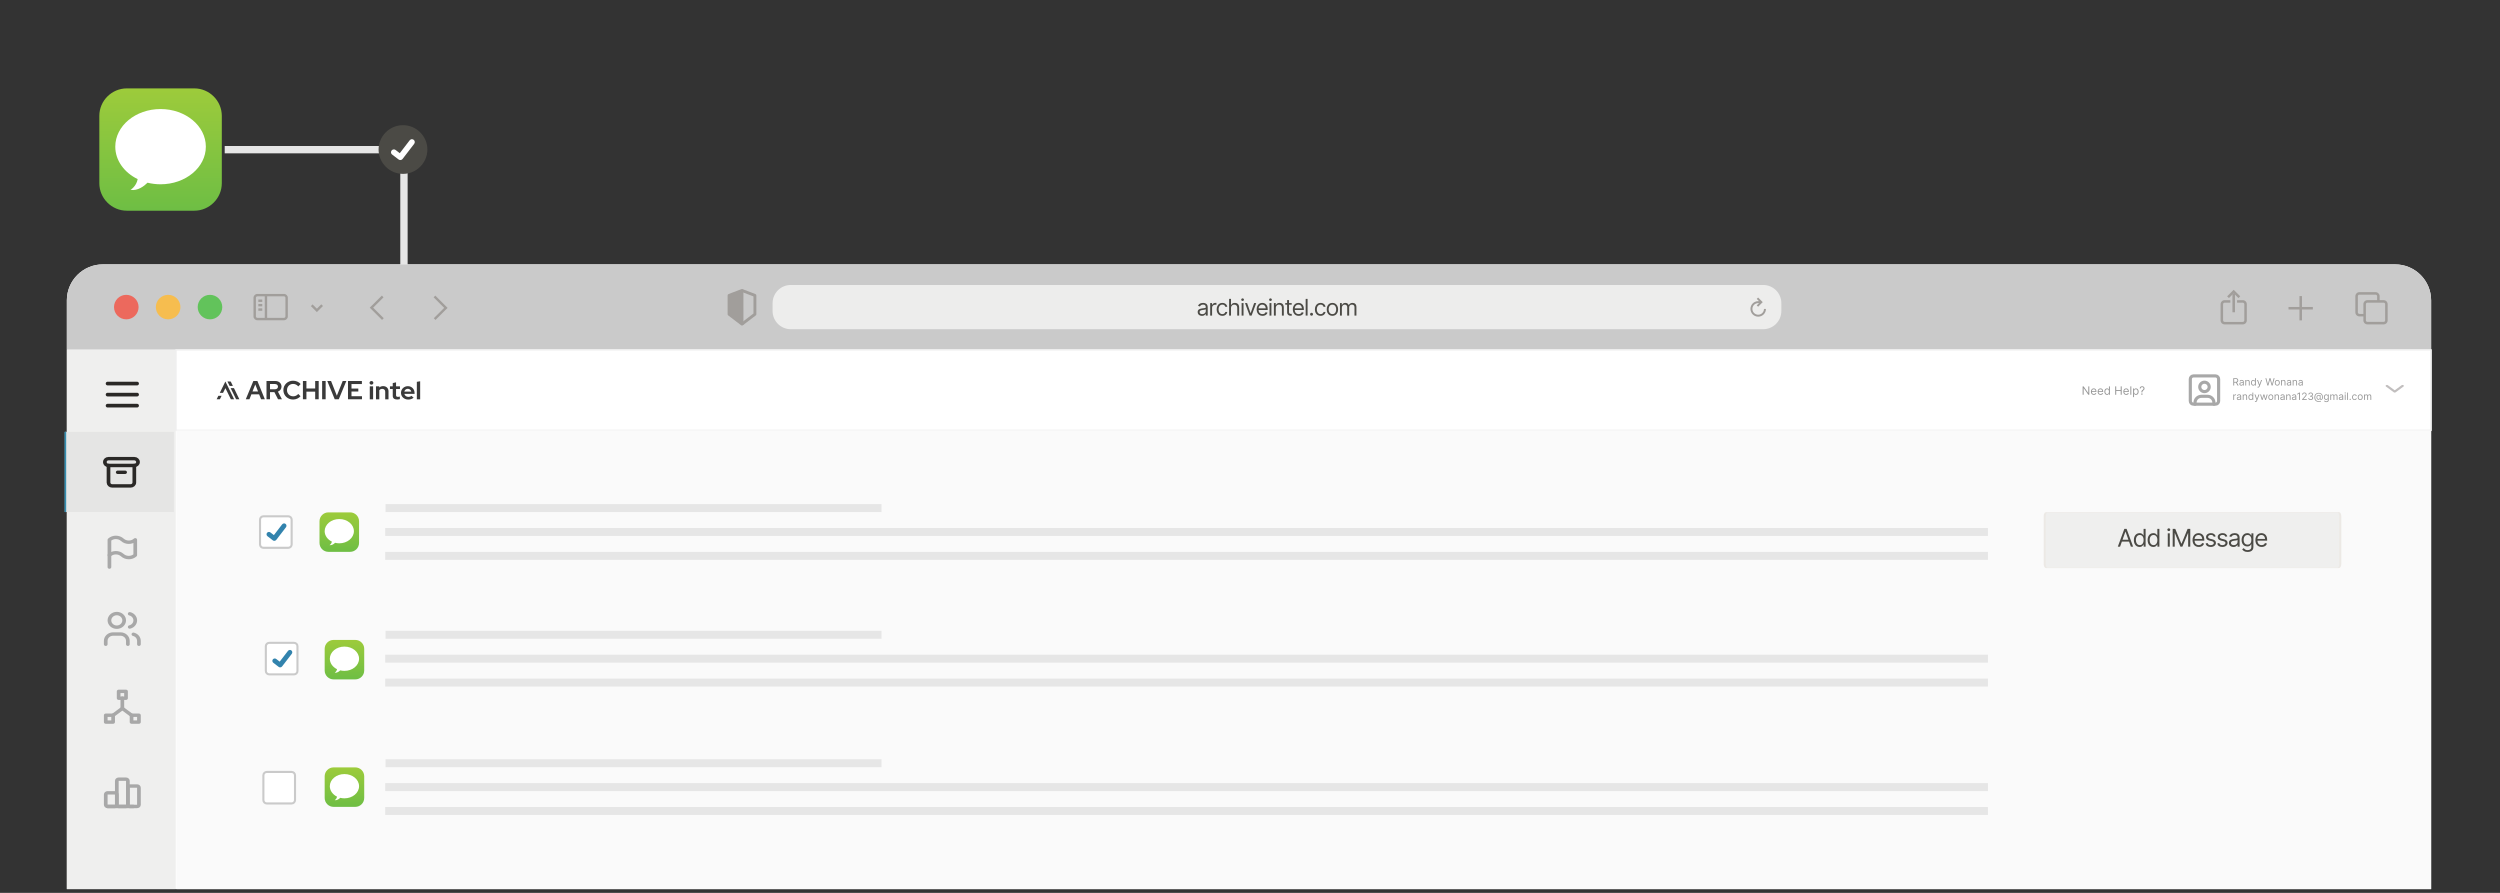 <?xml version="1.0" encoding="UTF-8" standalone="no"?> <svg xmlns="http://www.w3.org/2000/svg" xmlns:xlink="http://www.w3.org/1999/xlink" xmlns:serif="http://www.serif.com/" width="100%" height="100%" viewBox="0 0 700 250" version="1.1" xml:space="preserve" style="fill-rule:evenodd;clip-rule:evenodd;stroke-linecap:round;stroke-linejoin:round;"><rect x="0" y="0" width="700" height="250" fill="#333333" stroke="none"/> <g transform="matrix(1,0,0,1,-738.651,-312.921)"> <g id="Select-Outlines" transform="matrix(0.547,0,0,0.312,738.651,312.921)"> <rect x="0" y="0" width="1280" height="800" style="fill:none;"></rect> <g transform="matrix(-1.882,-4.03385e-16,2.30506e-16,-3.294,730.842,1260.67)"> <path d="M327.216,342.94L277.46,342.94L277.46,307.025L279.46,307.025L279.46,340.94L327.216,340.94L327.216,342.94Z" style="fill:rgb(230,230,230);fill-rule:nonzero;"></path> </g> <g transform="matrix(1.882,0,0,3.39,-26.359,-1110.41)"> <path d="M665.445,397.55C670.859,397.55 675.248,401.814 675.248,407.075C675.248,442.265 675.248,562.921 675.248,562.921L32.186,562.921L32.186,407.075C32.186,401.814 36.575,397.55 41.989,397.55C116.381,397.55 591.053,397.55 665.445,397.55Z" style="fill:white;"></path> </g> <g transform="matrix(1.882,0,0,0.463,-26.359,53.174)"> <path d="M665.445,397.55C670.859,397.55 675.248,428.762 675.248,467.264C675.248,512.443 675.248,562.921 675.248,562.921L32.186,562.921L32.186,467.264C32.186,428.762 36.575,397.55 41.989,397.55C116.381,397.55 591.053,397.55 665.445,397.55Z" style="fill:rgb(202,202,202);"></path> </g> <g transform="matrix(0.452,0,0,0.791,-16.115,-319.227)"> <path d="M492.021,600.86C476.859,600.86 464.383,588.384 464.383,573.222C464.383,558.06 476.859,545.584 492.021,545.584C507.183,545.584 519.659,558.06 519.659,573.222C519.659,588.384 507.183,600.86 492.021,600.86Z" style="fill:rgb(75,74,69);fill-rule:nonzero;"></path> </g> <g id="f31c0d86-d70b-4e63-97a7-2fc94b4d7c12-7368" transform="matrix(0.941,0,0,1.647,-457.085,-594.357)"> <path d="M703.502,448.081C703.166,448.081 702.839,447.973 702.571,447.771L702.554,447.759L699.046,445.075C698.661,444.78 698.435,444.322 698.435,443.837C698.435,442.982 699.139,442.278 699.994,442.278C700.337,442.278 700.671,442.391 700.943,442.6L703.215,444.343L708.586,437.337C708.88,436.952 709.338,436.726 709.822,436.726C710.165,436.726 710.499,436.839 710.771,437.048L710.771,437.048L710.738,437.095L710.772,437.048C711.45,437.569 711.58,438.555 711.06,439.234L704.744,447.471C704.448,447.855 703.989,448.08 703.504,448.079L703.502,448.081Z" style="fill:white;fill-rule:nonzero;"></path> </g> <g transform="matrix(3.281,0,0,0.863,288.342,229.704)"> <path d="M187.193,30.172C188.762,30.172 190.034,38.638 190.034,49.082C190.034,51.789 190.034,54.573 190.034,57.279C190.034,67.723 188.762,76.19 187.193,76.19C167.78,76.19 54.908,76.19 35.495,76.19C33.926,76.19 32.653,67.723 32.653,57.279C32.653,54.573 32.653,51.789 32.653,49.082C32.653,38.638 33.926,30.172 35.495,30.172C54.908,30.172 167.78,30.172 187.193,30.172Z" style="fill:rgb(237,237,236);"></path> </g> <g transform="matrix(0.301,0,0,0.527,1171.45,276.618)"> <rect x="-0" y="-2.138" width="41.387" height="4.276" style="fill:rgb(161,158,155);"></rect> </g> <g transform="matrix(0.301,0,0,0.527,1145.11,290.023)"> <path d="M-0,-34.893L0,-39.169L9.725,-39.169C13.531,-39.169 16.615,-36.084 16.615,-32.279L16.615,-4.752C16.615,-0.947 13.531,2.138 9.725,2.138L-21.128,2.138C-24.933,2.138 -28.018,-0.947 -28.018,-4.752L-28.018,-32.279C-28.018,-36.084 -24.933,-39.169 -21.128,-39.169L-11.403,-39.169L-11.403,-34.893L-21.128,-34.893C-22.571,-34.893 -23.742,-33.722 -23.742,-32.279L-23.742,-4.752C-23.742,-3.309 -22.571,-2.138 -21.128,-2.138L9.725,-2.138C11.169,-2.138 12.339,-3.309 12.339,-4.752L12.339,-32.279C12.339,-33.722 11.169,-34.893 9.725,-34.893L-0,-34.893Z" style="fill:rgb(161,158,155);"></path> </g> <g transform="matrix(0.301,0,0,0.527,1210.4,263.318)"> <path d="M-0,34.893L0,39.169L-8.846,39.169C-12.652,39.169 -15.736,36.084 -15.736,32.279L-15.736,4.752C-15.736,0.947 -12.652,-2.138 -8.846,-2.138L18.681,-2.138C22.486,-2.138 25.571,0.947 25.571,4.752L25.571,13.598L21.295,13.598L21.295,4.752C21.295,3.309 20.124,2.138 18.681,2.138L-8.846,2.138C-10.29,2.138 -11.46,3.309 -11.46,4.752L-11.46,32.279C-11.46,33.722 -10.29,34.893 -8.846,34.893L-0,34.893Z" style="fill:rgb(161,158,155);"></path> </g> <g transform="matrix(0,0.527,0.301,0,1183.92,276.618)"> <rect x="-20.693" y="-22.832" width="41.387" height="4.276" style="fill:rgb(161,158,155);"></rect> </g> <g transform="matrix(0.301,0,0,0.527,1220.13,270.49)"> <path d="M0,39.169L-27.526,39.169C-31.331,39.169 -34.416,36.085 -34.416,32.279L-34.416,4.753C-34.416,0.947 -31.33,-2.138 -27.526,-2.138L0,-2.138C3.806,-2.138 6.89,0.947 6.89,4.753L6.89,32.279C6.89,36.085 3.806,39.169 0,39.169ZM-0,34.893C1.444,34.893 2.614,33.723 2.614,32.279L2.614,4.753C2.614,3.309 1.444,2.138 0,2.138L-27.526,2.138C-28.97,2.138 -30.14,3.309 -30.14,4.753L-30.14,32.279C-30.14,33.723 -28.969,34.893 -27.526,34.893L-0,34.893Z" style="fill:rgb(161,158,155);"></path> </g> <g transform="matrix(0,-0.527,-0.301,0,1148.23,271.787)"> <rect x="-16.057" y="13.918" width="32.113" height="4.276" style="fill:rgb(161,158,155);"></rect> </g> <g transform="matrix(0.301,0,0,0.527,1140.49,261.643)"> <path d="M1.512,11.128L-1.512,8.104L9.616,-3.024L20.744,8.104L17.72,11.128L9.616,3.024L1.512,11.128Z" style="fill:rgb(161,158,155);"></path> </g> <g transform="matrix(0,-0.596,-0.341,0,107.485,264.597)"> <path d="M-18.456,-18.457C-28.65,-18.457 -36.914,-10.194 -36.914,-0C-36.914,10.193 -28.65,18.456 -18.456,18.456C-8.263,18.456 0.001,10.193 0.001,-0C0.001,-10.194 -8.263,-18.457 -18.456,-18.457" style="fill:rgb(98,195,91);fill-rule:nonzero;"></path> </g> <g transform="matrix(0,-0.596,-0.341,0,86.066,264.597)"> <path d="M-18.456,-18.457C-28.65,-18.457 -36.914,-10.194 -36.914,-0C-36.914,10.193 -28.65,18.456 -18.456,18.456C-8.263,18.456 0.001,10.193 0.001,-0C0.001,-10.194 -8.263,-18.457 -18.456,-18.457" style="fill:rgb(246,189,79);fill-rule:nonzero;"></path> </g> <g transform="matrix(0,-0.596,-0.341,0,64.648,264.597)"> <path d="M-18.456,-18.457C-28.65,-18.457 -36.914,-10.194 -36.914,-0C-36.914,10.193 -28.65,18.456 -18.456,18.456C-8.263,18.456 0.001,10.193 0.001,-0C0.001,-10.194 -8.263,-18.457 -18.456,-18.457" style="fill:rgb(236,105,93);fill-rule:nonzero;"></path> </g> <g transform="matrix(0.289,0,0,0.505,145.351,264.843)"> <path d="M0,44.699L-47.066,44.699C-50.871,44.699 -53.956,41.614 -53.956,37.809L-53.956,4.753C-53.956,0.947 -50.87,-2.138 -47.066,-2.138L0,-2.138C3.806,-2.138 6.89,0.947 6.89,4.753L6.89,37.809C6.89,41.614 3.806,44.699 0,44.699ZM0,40.423C1.444,40.423 2.614,39.252 2.614,37.809L2.614,4.753C2.614,3.309 1.444,2.138 0,2.138L-47.066,2.138C-48.51,2.138 -49.68,3.309 -49.68,4.753L-49.68,37.809C-49.68,39.252 -48.509,40.423 -47.066,40.423L0,40.423Z" style="fill:rgb(161,158,155);"></path> </g> <g transform="matrix(0.289,0,0,0.505,222.387,286.356)"> <path d="M-1.512,-38.672L1.512,-41.696L23.288,-19.92L1.856,1.512L-1.168,-1.512L17.24,-19.92L-1.512,-38.672Z" style="fill:rgb(161,158,155);"></path> </g> <g transform="matrix(0.289,0,0,0.505,195.99,266.045)"> <path d="M1.512,38.672L-1.512,41.696L-23.288,19.92L-1.855,-1.512L1.169,1.512L-17.24,19.92L1.512,38.672Z" style="fill:rgb(161,158,155);"></path> </g> <g transform="matrix(0.289,0,0,0.505,164.889,278.55)"> <path d="M-1.512,-10.809L1.512,-7.785L-9.297,3.024L-19.948,-7.627L-16.924,-10.651L-9.297,-3.024L-1.512,-10.809Z" style="fill:rgb(161,158,155);"></path> </g> <g transform="matrix(0,0.505,0.289,0,142.286,275.6)"> <rect x="-21.281" y="-23.418" width="42.561" height="4.276" style="fill:rgb(161,158,155);"></rect> </g> <g transform="matrix(0.289,0,0,0.505,132.234,269.886)"> <rect x="-0" y="-2.138" width="6.98" height="4.276" style="fill:rgb(161,158,155);"></rect> </g> <g transform="matrix(0.289,0,0,0.505,132.234,273.85)"> <rect x="-0" y="-2.138" width="6.98" height="4.276" style="fill:rgb(161,158,155);"></rect> </g> <g transform="matrix(0.289,0,0,0.505,132.234,277.815)"> <rect x="-0" y="-2.138" width="6.98" height="4.276" style="fill:rgb(161,158,155);"></rect> </g> <g transform="matrix(0.19,0,0,0.19,306.921,255.979)"> <g transform="matrix(-1.708,1.14,0.652,2.99,366.131,189.284)"> <path d="M-27.257,-44.621L-6.883,-44.621L3.033,-18.623L-9.565,1.762L-27.257,-44.621Z" style="fill:rgb(161,158,155);fill-rule:nonzero;"></path> </g> <g transform="matrix(-1.708,1.14,0.652,2.99,366.131,189.284)"> <path d="M-29.255,-43.859L-11.563,2.524C-11.273,3.284 -10.577,3.814 -9.767,3.891C-8.957,3.968 -8.174,3.578 -7.746,2.886L4.852,-17.499C5.202,-18.066 5.268,-18.763 5.031,-19.385L-4.886,-45.383C-5.202,-46.212 -5.997,-46.759 -6.883,-46.759L-27.257,-46.759C-27.96,-46.759 -28.619,-46.413 -29.018,-45.834C-29.417,-45.255 -29.505,-44.516 -29.255,-43.859ZM-24.153,-42.483L-8.356,-42.483L0.659,-18.848L-9.109,-3.042L-24.153,-42.483Z" style="fill:rgb(161,158,155);"></path> </g> <g transform="matrix(1.829,0,0,3.2,383.621,183.645)"> <path d="M-0.762,-47.645L0.762,-51.641L19.798,-44.38C20.627,-44.064 21.174,-43.269 21.174,-42.382L21.174,-14.557C21.174,-13.891 20.864,-13.263 20.335,-12.859L1.299,1.698L-1.299,-1.698L16.898,-15.614L16.898,-40.909L-0.762,-47.645Z" style="fill:rgb(161,158,155);"></path> </g> </g> <g transform="matrix(0,-0.412,-0.235,0,899.99,271.153)"> <path d="M-14.753,-12.615L-14.753,-16.891C-24.08,-16.891 -31.643,-9.329 -31.643,0C-31.643,9.328 -24.08,16.891 -14.753,16.891C-5.425,16.891 2.138,9.328 2.138,0L2.138,-4.81L-2.139,-4.811L-2.139,0C-2.139,6.967 -7.786,12.615 -14.753,12.615C-21.719,12.615 -27.366,6.967 -27.366,0C-27.366,-6.968 -21.719,-12.615 -14.753,-12.615Z" style="fill:rgb(161,158,155);"></path> </g> <g transform="matrix(0.235,0,0,0.412,899.594,274.665)"> <path d="M-1.512,-15.549L1.512,-18.573L11.553,-8.531L1.512,1.512L-1.512,-1.512C-1.512,-1.512 5.507,-8.531 5.507,-8.531L-1.512,-15.549Z" style="fill:rgb(161,158,155);"></path> </g> <g transform="matrix(1.882,0,0,3.294,507.994,-264.864)"> <path d="M56.999,166.464C56.783,166.464 56.587,166.423 56.41,166.34C56.233,166.258 56.093,166.139 55.989,165.982C55.885,165.825 55.833,165.636 55.833,165.414C55.833,165.219 55.872,165.061 55.949,164.94C56.027,164.819 56.13,164.723 56.259,164.653C56.388,164.583 56.531,164.53 56.686,164.496C56.842,164.461 56.999,164.434 57.158,164.413C57.365,164.387 57.534,164.366 57.663,164.352C57.792,164.338 57.887,164.314 57.947,164.279C58.007,164.244 58.037,164.185 58.037,164.102L58.037,164.084C58.037,163.866 57.977,163.697 57.858,163.576C57.739,163.455 57.559,163.394 57.316,163.394C57.068,163.394 56.873,163.448 56.73,163.557C56.588,163.666 56.488,163.783 56.431,163.907L55.931,163.73C56.02,163.522 56.14,163.36 56.29,163.244C56.439,163.128 56.602,163.047 56.778,163C56.954,162.954 57.127,162.93 57.298,162.93C57.408,162.93 57.534,162.943 57.677,162.968C57.819,162.994 57.958,163.047 58.093,163.127C58.228,163.207 58.34,163.328 58.429,163.49C58.517,163.652 58.562,163.868 58.562,164.139L58.562,166.385L58.037,166.385L58.037,165.921L58.012,165.921C57.978,165.994 57.919,166.073 57.835,166.157C57.752,166.242 57.641,166.314 57.504,166.374C57.367,166.434 57.198,166.464 56.999,166.464ZM57.078,165.994C57.286,165.994 57.461,165.953 57.603,165.872C57.746,165.791 57.854,165.685 57.927,165.556C58,165.427 58.037,165.292 58.037,165.152L58.037,164.67C58.014,164.696 57.966,164.72 57.892,164.741C57.817,164.763 57.732,164.782 57.635,164.798C57.539,164.814 57.445,164.828 57.353,164.839C57.261,164.85 57.188,164.859 57.133,164.865C56.997,164.883 56.87,164.912 56.752,164.952C56.634,164.992 56.539,165.05 56.467,165.127C56.394,165.205 56.358,165.31 56.358,165.445C56.358,165.626 56.426,165.763 56.561,165.855C56.696,165.948 56.869,165.994 57.078,165.994Z" style="fill:rgb(75,74,69);fill-rule:nonzero;"></path> <path d="M59.233,166.385L59.233,162.973L59.733,162.973L59.733,163.492L59.77,163.492C59.833,163.323 59.947,163.186 60.11,163.081C60.274,162.976 60.458,162.924 60.661,162.924C60.7,162.924 60.748,162.925 60.805,162.926C60.862,162.927 60.905,162.928 60.936,162.93L60.936,163.461C60.917,163.457 60.877,163.451 60.814,163.443C60.751,163.435 60.684,163.431 60.612,163.431C60.448,163.431 60.3,163.465 60.17,163.534C60.04,163.604 59.937,163.698 59.863,163.818C59.789,163.938 59.752,164.076 59.752,164.23L59.752,166.385L59.233,166.385Z" style="fill:rgb(75,74,69);fill-rule:nonzero;"></path> <path d="M62.541,166.458C62.224,166.458 61.949,166.382 61.719,166.231C61.488,166.079 61.31,165.871 61.185,165.607C61.059,165.342 60.997,165.04 60.997,164.7C60.997,164.352 61.061,164.046 61.189,163.78C61.317,163.515 61.497,163.306 61.728,163.156C61.959,163.005 62.228,162.93 62.535,162.93C62.775,162.93 62.991,162.974 63.183,163.063C63.376,163.151 63.533,163.276 63.656,163.437C63.78,163.597 63.855,163.785 63.884,163.998L63.359,163.998C63.332,163.894 63.285,163.797 63.215,163.705C63.146,163.614 63.055,163.54 62.942,163.484C62.829,163.428 62.696,163.4 62.541,163.4C62.338,163.4 62.16,163.453 62.007,163.559C61.854,163.665 61.735,163.814 61.65,164.006C61.564,164.198 61.522,164.423 61.522,164.682C61.522,164.944 61.563,165.174 61.647,165.37C61.73,165.566 61.849,165.718 62.002,165.826C62.156,165.934 62.336,165.988 62.541,165.988C62.747,165.988 62.923,165.935 63.069,165.828C63.215,165.721 63.312,165.575 63.359,165.39L63.884,165.39C63.855,165.591 63.783,165.772 63.666,165.933C63.549,166.094 63.395,166.221 63.205,166.316C63.015,166.411 62.793,166.458 62.541,166.458Z" style="fill:rgb(75,74,69);fill-rule:nonzero;"></path> <path d="M64.897,164.334L64.897,166.385L64.378,166.385L64.378,161.838L64.897,161.838L64.897,163.51L64.946,163.51C65.025,163.333 65.145,163.192 65.304,163.087C65.464,162.982 65.678,162.93 65.947,162.93C66.179,162.93 66.382,162.976 66.557,163.069C66.732,163.162 66.868,163.303 66.966,163.493C67.064,163.683 67.113,163.925 67.113,164.218L67.113,166.385L66.588,166.385L66.588,164.255C66.588,163.982 66.517,163.771 66.377,163.623C66.237,163.474 66.042,163.4 65.794,163.4C65.621,163.4 65.468,163.437 65.333,163.51C65.199,163.583 65.093,163.689 65.014,163.827C64.936,163.966 64.897,164.135 64.897,164.334Z" style="fill:rgb(75,74,69);fill-rule:nonzero;"></path> <path d="M67.784,166.385L67.784,162.973L68.303,162.973L68.303,166.385L67.784,166.385ZM68.046,162.405C67.945,162.405 67.857,162.371 67.784,162.301C67.711,162.232 67.674,162.149 67.674,162.051C67.674,161.954 67.711,161.87 67.784,161.801C67.857,161.732 67.945,161.697 68.046,161.697C68.148,161.697 68.236,161.732 68.309,161.801C68.382,161.87 68.419,161.954 68.419,162.051C68.419,162.149 68.382,162.232 68.309,162.301C68.236,162.371 68.148,162.405 68.046,162.405Z" style="fill:rgb(75,74,69);fill-rule:nonzero;"></path> <path d="M71.757,162.973L70.5,166.385L69.963,166.385L68.706,162.973L69.273,162.973L70.213,165.695L70.25,165.695L71.19,162.973L71.757,162.973Z" style="fill:rgb(75,74,69);fill-rule:nonzero;"></path> <path d="M73.466,166.458C73.139,166.458 72.855,166.385 72.616,166.238C72.377,166.092 72.194,165.887 72.066,165.623C71.937,165.36 71.873,165.054 71.873,164.706C71.873,164.356 71.936,164.048 72.063,163.782C72.189,163.515 72.366,163.306 72.595,163.156C72.824,163.005 73.092,162.93 73.399,162.93C73.576,162.93 73.752,162.96 73.927,163.019C74.102,163.078 74.261,163.173 74.405,163.305C74.548,163.438 74.663,163.613 74.748,163.83C74.834,164.048 74.876,164.316 74.876,164.633L74.876,164.859L72.246,164.859L72.246,164.407L74.592,164.407L74.351,164.578C74.351,164.35 74.316,164.148 74.245,163.971C74.173,163.794 74.067,163.654 73.926,163.553C73.784,163.451 73.609,163.4 73.399,163.4C73.19,163.4 73.01,163.451 72.861,163.554C72.711,163.657 72.597,163.791 72.517,163.956C72.438,164.12 72.398,164.297 72.398,164.487L72.398,164.786C72.398,165.044 72.443,165.263 72.532,165.442C72.622,165.621 72.747,165.757 72.908,165.849C73.069,165.942 73.255,165.988 73.466,165.988C73.603,165.988 73.727,165.968 73.839,165.928C73.951,165.889 74.047,165.829 74.129,165.748C74.21,165.668 74.272,165.569 74.315,165.451L74.821,165.597C74.768,165.768 74.679,165.918 74.554,166.047C74.429,166.177 74.274,166.277 74.089,166.35C73.904,166.422 73.696,166.458 73.466,166.458Z" style="fill:rgb(75,74,69);fill-rule:nonzero;"></path> <path d="M75.371,166.385L75.371,162.973L75.889,162.973L75.889,166.385L75.371,166.385ZM75.633,162.405C75.531,162.405 75.444,162.371 75.371,162.301C75.297,162.232 75.261,162.149 75.261,162.051C75.261,161.954 75.297,161.87 75.371,161.801C75.444,161.732 75.531,161.697 75.633,161.697C75.735,161.697 75.822,161.732 75.896,161.801C75.969,161.87 76.005,161.954 76.005,162.051C76.005,162.149 75.969,162.232 75.896,162.301C75.822,162.371 75.735,162.405 75.633,162.405Z" style="fill:rgb(75,74,69);fill-rule:nonzero;"></path> <path d="M77.08,164.334L77.08,166.385L76.561,166.385L76.561,162.973L77.061,162.973L77.061,163.51L77.11,163.51C77.189,163.335 77.311,163.195 77.473,163.089C77.636,162.983 77.847,162.93 78.105,162.93C78.335,162.93 78.536,162.977 78.709,163.07C78.882,163.164 79.017,163.306 79.114,163.496C79.21,163.686 79.259,163.927 79.259,164.218L79.259,166.385L78.74,166.385L78.74,164.255C78.74,163.988 78.67,163.779 78.529,163.627C78.389,163.476 78.198,163.4 77.955,163.4C77.789,163.4 77.639,163.437 77.507,163.51C77.375,163.583 77.27,163.689 77.194,163.827C77.118,163.966 77.08,164.135 77.08,164.334Z" style="fill:rgb(75,74,69);fill-rule:nonzero;"></path> <path d="M81.407,162.973L81.407,163.418L79.643,163.418L79.643,162.973L81.407,162.973ZM80.156,162.161L80.675,162.161L80.675,165.408C80.675,165.585 80.711,165.715 80.784,165.797C80.858,165.88 80.974,165.921 81.132,165.921C81.167,165.921 81.203,165.919 81.241,165.915C81.278,165.911 81.32,165.905 81.364,165.896L81.474,166.366C81.425,166.385 81.366,166.399 81.296,166.411C81.225,166.422 81.155,166.427 81.084,166.427C80.809,166.427 80.586,166.346 80.414,166.183C80.242,166.021 80.156,165.809 80.156,165.549L80.156,162.161Z" style="fill:rgb(75,74,69);fill-rule:nonzero;"></path> <path d="M83.302,166.458C82.975,166.458 82.691,166.385 82.452,166.238C82.213,166.092 82.03,165.887 81.901,165.623C81.773,165.36 81.709,165.054 81.709,164.706C81.709,164.356 81.772,164.048 81.898,163.782C82.024,163.515 82.202,163.306 82.431,163.156C82.66,163.005 82.928,162.93 83.235,162.93C83.412,162.93 83.588,162.96 83.763,163.019C83.938,163.078 84.097,163.173 84.241,163.305C84.384,163.438 84.498,163.613 84.584,163.83C84.669,164.048 84.712,164.316 84.712,164.633L84.712,164.859L82.081,164.859L82.081,164.407L84.428,164.407L84.187,164.578C84.187,164.35 84.152,164.148 84.08,163.971C84.009,163.794 83.903,163.654 83.761,163.553C83.62,163.451 83.445,163.4 83.235,163.4C83.025,163.4 82.846,163.451 82.696,163.554C82.547,163.657 82.432,163.791 82.353,163.956C82.274,164.12 82.234,164.297 82.234,164.487L82.234,164.786C82.234,165.044 82.279,165.263 82.368,165.442C82.458,165.621 82.583,165.757 82.744,165.849C82.904,165.942 83.091,165.988 83.302,165.988C83.438,165.988 83.563,165.968 83.674,165.928C83.786,165.889 83.883,165.829 83.964,165.748C84.046,165.668 84.108,165.569 84.151,165.451L84.657,165.597C84.604,165.768 84.515,165.918 84.39,166.047C84.265,166.177 84.11,166.277 83.925,166.35C83.74,166.422 83.532,166.458 83.302,166.458Z" style="fill:rgb(75,74,69);fill-rule:nonzero;"></path> <rect x="85.206" y="161.838" width="0.519" height="4.547" style="fill:rgb(75,74,69);fill-rule:nonzero;"></rect> <path d="M86.803,166.421C86.693,166.421 86.599,166.382 86.52,166.304C86.442,166.226 86.403,166.131 86.403,166.022C86.403,165.912 86.442,165.818 86.52,165.739C86.599,165.661 86.693,165.622 86.803,165.622C86.912,165.622 87.006,165.661 87.085,165.739C87.163,165.818 87.202,165.912 87.202,166.022C87.202,166.131 87.163,166.226 87.085,166.304C87.006,166.382 86.912,166.421 86.803,166.421Z" style="fill:rgb(75,74,69);fill-rule:nonzero;"></path> <path d="M89.259,166.458C88.942,166.458 88.668,166.382 88.437,166.231C88.206,166.079 88.028,165.871 87.903,165.607C87.778,165.342 87.715,165.04 87.715,164.7C87.715,164.352 87.779,164.046 87.907,163.78C88.035,163.515 88.215,163.306 88.446,163.156C88.677,163.005 88.946,162.93 89.253,162.93C89.493,162.93 89.709,162.974 89.902,163.063C90.094,163.151 90.252,163.276 90.375,163.437C90.498,163.597 90.573,163.785 90.602,163.998L90.077,163.998C90.051,163.894 90.003,163.797 89.934,163.705C89.864,163.614 89.773,163.54 89.66,163.484C89.548,163.428 89.414,163.4 89.259,163.4C89.056,163.4 88.878,163.453 88.725,163.559C88.573,163.665 88.454,163.814 88.368,164.006C88.283,164.198 88.24,164.423 88.24,164.682C88.24,164.944 88.282,165.174 88.365,165.37C88.448,165.566 88.567,165.718 88.721,165.826C88.874,165.934 89.054,165.988 89.259,165.988C89.465,165.988 89.641,165.935 89.787,165.828C89.934,165.721 90.03,165.575 90.077,165.39L90.602,165.39C90.573,165.591 90.501,165.772 90.384,165.933C90.267,166.094 90.113,166.221 89.923,166.316C89.733,166.411 89.511,166.458 89.259,166.458Z" style="fill:rgb(75,74,69);fill-rule:nonzero;"></path> <path d="M92.476,166.458C92.169,166.458 91.899,166.385 91.667,166.238C91.435,166.092 91.255,165.886 91.125,165.622C90.996,165.357 90.932,165.05 90.932,164.7C90.932,164.344 90.996,164.033 91.125,163.768C91.255,163.502 91.435,163.296 91.667,163.15C91.899,163.003 92.169,162.93 92.476,162.93C92.785,162.93 93.056,163.003 93.287,163.15C93.519,163.296 93.7,163.502 93.831,163.768C93.961,164.033 94.026,164.344 94.026,164.7C94.026,165.05 93.961,165.357 93.831,165.622C93.7,165.886 93.519,166.092 93.287,166.238C93.056,166.385 92.785,166.458 92.476,166.458ZM92.476,165.988C92.712,165.988 92.905,165.928 93.056,165.808C93.206,165.688 93.318,165.53 93.391,165.333C93.464,165.137 93.501,164.926 93.501,164.7C93.501,164.47 93.464,164.257 93.391,164.059C93.318,163.862 93.206,163.703 93.056,163.582C92.905,163.461 92.712,163.4 92.476,163.4C92.244,163.4 92.053,163.461 91.902,163.582C91.751,163.703 91.64,163.862 91.566,164.059C91.493,164.257 91.456,164.47 91.456,164.7C91.456,164.926 91.493,165.137 91.566,165.333C91.64,165.53 91.751,165.688 91.902,165.808C92.053,165.928 92.244,165.988 92.476,165.988Z" style="fill:rgb(75,74,69);fill-rule:nonzero;"></path> <path d="M94.533,166.385L94.533,162.973L95.033,162.973L95.033,163.51L95.082,163.51C95.153,163.327 95.268,163.184 95.427,163.083C95.585,162.981 95.776,162.93 95.997,162.93C96.221,162.93 96.408,162.981 96.557,163.083C96.707,163.184 96.823,163.327 96.907,163.51L96.943,163.51C97.033,163.333 97.165,163.192 97.339,163.087C97.513,162.982 97.721,162.93 97.963,162.93C98.268,162.93 98.518,163.025 98.714,163.215C98.909,163.406 99.006,163.701 99.006,164.102L99.006,166.385L98.482,166.385L98.482,164.102C98.482,163.85 98.412,163.67 98.274,163.562C98.136,163.454 97.973,163.4 97.786,163.4C97.548,163.4 97.363,163.473 97.232,163.618C97.101,163.764 97.035,163.945 97.035,164.163L97.035,166.385L96.498,166.385L96.498,164.047C96.498,163.854 96.436,163.698 96.312,163.579C96.188,163.46 96.026,163.4 95.827,163.4C95.69,163.4 95.563,163.437 95.445,163.51C95.327,163.583 95.232,163.684 95.16,163.812C95.088,163.94 95.051,164.088 95.051,164.255L95.051,166.385L94.533,166.385Z" style="fill:rgb(75,74,69);fill-rule:nonzero;"></path> </g> <g transform="matrix(0.049,0,0,0.652,32.776,293.354)"> <rect x="29.472" y="31.507" width="1137.68" height="742.406" style="fill:rgb(239,239,238);"></rect> </g> <g transform="matrix(0.944,0,0,1.652,-2340.58,1662.41)"> <g transform="matrix(1,0,0,1,2533.76,-803.933)"> <path d="M4,6L20,6" style="fill:none;stroke:rgb(42,40,38);stroke-width:2px;"></path> </g> <g transform="matrix(1,0,0,1,2533.76,-803.933)"> <path d="M4,12L20,12" style="fill:none;stroke:rgb(42,40,38);stroke-width:2px;"></path> </g> <g transform="matrix(1,0,0,1,2533.76,-803.933)"> <path d="M4,18L20,18" style="fill:none;stroke:rgb(42,40,38);stroke-width:2px;"></path> </g> </g> <g transform="matrix(0.984,0,0,1.53,-2521.02,2551.54)"> <rect x="2595.76" y="-1414.38" width="56.732" height="47.046" style="fill:rgb(229,229,228);"></rect> </g> <g transform="matrix(0.015,0,0,1.53,-5.906,2551.54)"> <rect x="2595.76" y="-1414.38" width="56.732" height="47.046" style="fill:rgb(52,142,176);"></rect> </g> <g transform="matrix(0.944,0,0,1.53,50.821,405.485)"> <path d="M3,6C3,4.903 3.903,4 5,4L19,4C20.097,4 21,4.903 21,6C21,7.097 20.097,8 19,8L5,8C3.903,8 3,7.097 3,6Z" style="fill:none;fill-rule:nonzero;stroke:rgb(42,40,38);stroke-width:2px;"></path> </g> <g transform="matrix(0.944,0,0,1.53,50.821,405.485)"> <path d="M5,8L5,18C5,19.097 5.903,20 7,20L17,20C18.097,20 19,19.097 19,18L19,8" style="fill:none;fill-rule:nonzero;stroke:rgb(42,40,38);stroke-width:2px;"></path> </g> <g transform="matrix(0.944,0,0,1.53,50.821,405.485)"> <path d="M10,12L14,12" style="fill:none;fill-rule:nonzero;stroke:rgb(42,40,38);stroke-width:2px;"></path> </g> <g transform="matrix(0.944,0,0,1.53,-2339.16,2010.6)"> <g transform="matrix(1,0,0,1,2532.26,-1002.49)"> <path d="M5,5C6.932,3.106 10.068,3.106 12,5C13.932,6.894 17.068,6.894 19,5L19,14C17.068,15.894 13.932,15.894 12,14C10.068,12.106 6.932,12.106 5,14L5,5Z" style="fill:none;stroke:rgb(168,168,168);stroke-width:2px;"></path> </g> <g transform="matrix(1,0,0,1,2532.26,-1002.49)"> <path d="M5,21L5,14" style="fill:none;stroke:rgb(168,168,168);stroke-width:2px;"></path> </g> </g> <g transform="matrix(0.944,0,0,1.53,-2332.55,2091.48)"> <g transform="matrix(1,0,0,1,2525.26,-964.443)"> <rect x="10" y="3" width="4" height="4" style="fill:none;stroke:rgb(168,168,168);stroke-width:2px;"></rect> </g> <g transform="matrix(1,0,0,1,2525.26,-964.443)"> <rect x="3" y="17" width="4" height="4" style="fill:none;stroke:rgb(168,168,168);stroke-width:2px;"></rect> </g> <g transform="matrix(1,0,0,1,2525.26,-964.443)"> <rect x="17" y="17" width="4" height="4" style="fill:none;stroke:rgb(168,168,168);stroke-width:2px;"></rect> </g> <g transform="matrix(1,0,0,1,2525.26,-964.443)"> <path d="M7,17L12,13L17,17" style="fill:none;stroke:rgb(168,168,168);stroke-width:2px;"></path> </g> <g transform="matrix(1,0,0,1,2525.26,-964.443)"> <path d="M12,7L12,13" style="fill:none;stroke:rgb(168,168,168);stroke-width:2px;"></path> </g> </g> <g transform="matrix(0.944,0,0,1.53,-2336.33,1962.36)"> <g transform="matrix(1,0,0,1,2529.26,-925.699)"> <path d="M5,7C5,9.194 6.806,11 9,11C11.194,11 13,9.194 13,7C13,4.806 11.194,3 9,3C6.806,3 5,4.806 5,7" style="fill:none;stroke:rgb(168,168,168);stroke-width:2px;"></path> </g> <g transform="matrix(1,0,0,1,2529.26,-925.699)"> <path d="M3,21L3,19C3,16.806 4.806,15 7,15L11,15C13.194,15 15,16.806 15,19L15,21" style="fill:none;stroke:rgb(168,168,168);stroke-width:2px;"></path> </g> <g transform="matrix(1,0,0,1,2529.26,-925.699)"> <path d="M16,3.13C17.764,3.582 19.008,5.184 19.008,7.005C19.008,8.826 17.764,10.428 16,10.88" style="fill:none;stroke:rgb(168,168,168);stroke-width:2px;"></path> </g> <g transform="matrix(1,0,0,1,2529.26,-925.699)"> <path d="M21,21L21,19C20.99,17.19 19.752,15.602 18,15.15" style="fill:none;stroke:rgb(168,168,168);stroke-width:2px;"></path> </g> </g> <g transform="matrix(0.944,0,0,1.53,-2334.91,2048.08)"> <g transform="matrix(1,0,0,1,2527.76,-885.572)"> <path d="M3,13C3,12.451 3.451,12 4,12L8,12C8.549,12 9,12.451 9,13L9,19C9,19.549 8.549,20 8,20L4,20C3.451,20 3,19.549 3,19L3,13Z" style="fill:none;stroke:rgb(168,168,168);stroke-width:2px;"></path> </g> <g transform="matrix(1,0,0,1,2527.76,-885.572)"> <path d="M15,9C15,8.451 15.451,8 16,8L20,8C20.549,8 21,8.451 21,9L21,19C21,19.549 20.549,20 20,20L16,20C15.451,20 15,19.549 15,19L15,9Z" style="fill:none;stroke:rgb(168,168,168);stroke-width:2px;"></path> </g> <g transform="matrix(1,0,0,1,2527.76,-885.572)"> <path d="M9,5C9,4.451 9.451,4 10,4L14,4C14.549,4 15,4.451 15,5L15,19C15,19.549 14.549,20 14,20L10,20C9.451,20 9,19.549 9,19L9,5Z" style="fill:none;stroke:rgb(168,168,168);stroke-width:2px;"></path> </g> <g transform="matrix(1,0,0,1,2527.76,-885.572)"> <path d="M4,20L18,20" style="fill:none;stroke:rgb(168,168,168);stroke-width:2px;"></path> </g> </g> <g transform="matrix(1.882,0,0,3.294,-19.363,-1056.28)"> <rect x="58.14" y="415.975" width="613.391" height="21.946" style="fill:white;stroke:rgb(238,238,238);stroke-width:0.4px;stroke-miterlimit:1.5;"></rect> </g> <g transform="matrix(0.914,0,0,1.599,-106.121,-109.253)"> <g transform="matrix(0.164,0,0,0.164,229.714,258.852)"> <path d="M146.596,204.653L159.103,204.653L165.713,187.769L192.156,187.769L198.767,204.653L211.72,204.653L186.26,142.119L172.413,142.119L146.596,204.653ZM169.465,178.031L179.024,153.733L188.493,178.031L169.465,178.031Z" style="fill:rgb(58,58,58);"></path> </g> <g transform="matrix(0.164,0,0,0.164,229.714,258.852)"> <path d="M217.348,204.653L229.319,204.653L229.319,180.265L244.327,180.265L256.744,204.653L270.055,204.653L256.297,178.567C263.712,175.709 268.625,169.277 268.625,161.237C268.625,149.981 259.871,142.119 247.185,142.119L217.348,142.119L217.348,204.653ZM229.319,170.438L229.319,152.482L246.203,152.482C252.367,152.482 256.565,156.055 256.565,161.415C256.565,166.865 252.367,170.438 246.203,170.438L229.319,170.438Z" style="fill:rgb(58,58,58);"></path> </g> <g transform="matrix(0.164,0,0,0.164,229.714,258.852)"> <path d="M308.111,205.546C317.937,205.546 327.585,201.258 333.571,194.201L325.799,186.429C321.332,191.699 315.257,194.558 308.557,194.558C296.408,194.558 287.296,185.357 287.296,173.386C287.296,161.326 296.319,152.125 308.111,152.125C314.989,152.125 321.332,155.073 325.888,160.611L333.928,152.571C328.121,145.514 318.205,141.137 308.111,141.137C289.44,141.137 274.968,155.251 274.968,173.386C274.968,191.521 289.44,205.546 308.111,205.546Z" style="fill:rgb(58,58,58);"></path> </g> <g transform="matrix(0.164,0,0,0.164,229.714,258.852)"> <path d="M341.7,204.653L353.671,204.653L353.671,178.567L383.597,178.567L383.597,204.653L395.568,204.653L395.568,142.119L383.597,142.119L383.597,167.758L353.671,167.758L353.671,142.119L341.7,142.119L341.7,204.653Z" style="fill:rgb(58,58,58);"></path> </g> <g transform="matrix(0.164,0,0,0.164,229.714,258.852)"> <rect x="407.36" y="142.119" width="11.971" height="62.533" style="fill:rgb(58,58,58);"></rect> </g> <g transform="matrix(0.164,0,0,0.164,229.714,258.852)"> <path d="M450.329,204.653L464.176,204.653L489.993,142.119L477.576,142.119L457.565,192.503L437.823,142.119L424.869,142.119L450.329,204.653Z" style="fill:rgb(58,58,58);"></path> </g> <g transform="matrix(0.164,0,0,0.164,229.714,258.852)"> <path d="M495.621,204.653L543.415,204.653L543.415,194.201L507.592,194.201L507.592,178.121L530.908,178.121L530.908,168.026L507.592,168.026L507.592,152.571L543.057,152.571L543.057,142.119L495.621,142.119L495.621,204.653Z" style="fill:rgb(58,58,58);"></path> </g> <g transform="matrix(0.164,0,0,0.157,229.714,260.307)"> <path d="M575.753,152.303C579.327,152.303 582.275,149.355 582.275,145.782C582.275,142.119 579.327,139.261 575.753,139.261C572.091,139.261 569.143,142.119 569.143,145.782C569.143,149.355 572.091,152.303 575.753,152.303ZM570.036,204.653L581.381,204.653L581.381,158.378L570.036,158.378L570.036,204.653Z" style="fill:rgb(58,58,58);"></path> </g> <g transform="matrix(0.164,0,0,0.157,229.714,260.307)"> <path d="M591.208,204.653L602.553,204.653L602.553,172.314C604.787,169.098 608.271,167.311 612.559,167.311C618.723,167.311 622.743,171.242 622.743,177.585L622.743,204.653L633.999,204.653L633.999,175.887C633.999,165.078 626.495,157.485 615.775,157.485C610.593,157.485 606.037,159.182 602.553,162.398L602.553,158.378L591.208,158.378L591.208,204.653Z" style="fill:rgb(58,58,58);"></path> </g> <g transform="matrix(0.164,0,0,0.157,229.714,260.307)"> <path d="M663.568,205.367C666.248,205.367 670.268,204.831 672.769,204.027L672.769,194.737C670.447,195.541 668.66,195.809 666.248,195.809C661.513,195.809 659.727,194.111 659.727,189.645L659.727,167.847L673.127,167.847L673.127,158.378L659.727,158.378L659.727,143.995L648.471,146.586L648.471,158.378L638.912,158.378L638.912,167.847L648.471,167.847L648.471,192.057C648.471,200.811 653.652,205.367 663.568,205.367Z" style="fill:rgb(58,58,58);"></path> </g> <g transform="matrix(0.164,0,0,0.157,229.714,260.307)"> <path d="M701.267,205.546C708.503,205.546 714.131,203.491 719.759,199.025L712.344,192.146C709.843,194.558 706.001,195.987 701.803,195.987C694.924,195.987 689.564,191.521 688.045,185.267L722.975,185.267L722.975,182.319C722.975,168.205 713.237,157.663 700.195,157.663C686.973,157.663 676.611,168.115 676.611,181.515C676.611,195.005 687.331,205.546 701.267,205.546ZM687.956,177.138C689.385,170.974 693.941,167.043 699.927,167.043C705.733,167.043 710.468,171.242 711.808,177.138L687.956,177.138Z" style="fill:rgb(58,58,58);"></path> </g> <g transform="matrix(0.129,-0.063,0.083,0.17,259.84,269.521)"> <path d="M-188.242,43.84L-149.111,20.739L-148.977,31.747L-148.949,31.732L-148.949,79.432L-160.297,75.283L-160.384,38.455L-176.835,48.091L-188.242,43.84ZM-186.926,54.001L-198.943,61.04L-210.256,56.837L-198.352,49.809L-186.926,54.001Z" style="fill:rgb(58,58,58);"></path> </g> <g transform="matrix(0.129,-0.063,0.083,0.17,262.776,269.521)"> <path d="M-148.736,42.705L-148.949,79.432L-160.297,75.283L-160.384,38.359L-148.736,42.705Z" style="fill:rgb(58,58,58);"></path> </g> <g transform="matrix(0.129,-0.063,0.083,0.17,260.971,265.813)"> <path d="M-148.736,42.705L-148.82,57.223L-160.168,53.074L-160.384,38.359L-148.736,42.705Z" style="fill:rgb(58,58,58);"></path> </g> <g transform="matrix(0.164,0,0,0.157,229.714,260.307)"> <path d="M730.747,204.653L742.092,204.653L742.092,140.154L730.747,142.119L730.747,204.653Z" style="fill:rgb(58,58,58);"></path> </g> </g> <g transform="matrix(0.739,0,0,1.294,798.385,68.201)"> <path d="M366.833,215.256L366.14,215.256L366.14,219.836L366.083,219.836L362.901,215.256L362.219,215.256L362.219,221.075L362.924,221.075L362.924,216.506L362.981,216.506L366.151,221.075L366.833,221.075L366.833,215.256Z" style="fill:rgb(150,150,150);"></path> <path d="M369.981,221.166C370.867,221.166 371.515,220.722 371.719,220.063L371.072,219.881C370.901,220.336 370.506,220.563 369.981,220.563C369.194,220.563 368.651,220.055 368.62,219.12L371.787,219.12L371.787,218.836C371.787,217.211 370.822,216.654 369.912,216.654C368.731,216.654 367.947,217.586 367.947,218.927C367.947,220.268 368.719,221.166 369.981,221.166ZM368.62,218.541C368.665,217.862 369.145,217.256 369.912,217.256C370.64,217.256 371.106,217.802 371.106,218.541L368.62,218.541Z" style="fill:rgb(150,150,150);"></path> <path d="M374.64,221.166C375.526,221.166 376.174,220.722 376.378,220.063L375.731,219.881C375.56,220.336 375.165,220.563 374.64,220.563C373.853,220.563 373.31,220.055 373.279,219.12L376.447,219.12L376.447,218.836C376.447,217.211 375.481,216.654 374.572,216.654C373.39,216.654 372.606,217.586 372.606,218.927C372.606,220.268 373.378,221.166 374.64,221.166ZM373.279,218.541C373.324,217.862 373.804,217.256 374.572,217.256C375.299,217.256 375.765,217.802 375.765,218.541L373.279,218.541Z" style="fill:rgb(150,150,150);"></path> <path d="M379.117,221.166C379.958,221.166 380.242,220.643 380.39,220.404L380.469,220.404L380.469,221.075L381.117,221.075L381.117,215.256L380.447,215.256L380.447,217.404L380.39,217.404C380.242,217.177 379.981,216.654 379.128,216.654C378.026,216.654 377.265,217.529 377.265,218.904C377.265,220.291 378.026,221.166 379.117,221.166ZM379.208,220.563C378.367,220.563 377.935,219.825 377.935,218.893C377.935,217.972 378.356,217.256 379.208,217.256C380.026,217.256 380.458,217.916 380.458,218.893C380.458,219.881 380.015,220.563 379.208,220.563Z" style="fill:rgb(150,150,150);"></path> <path d="M384.776,221.075L385.481,221.075L385.481,218.472L388.583,218.472L388.583,221.075L389.287,221.075L389.287,215.256L388.583,215.256L388.583,217.847L385.481,217.847L385.481,215.256L384.776,215.256L384.776,221.075Z" style="fill:rgb(150,150,150);"></path> <path d="M392.435,221.166C393.322,221.166 393.969,220.722 394.174,220.063L393.526,219.881C393.356,220.336 392.961,220.563 392.435,220.563C391.648,220.563 391.106,220.055 391.074,219.12L394.242,219.12L394.242,218.836C394.242,217.211 393.276,216.654 392.367,216.654C391.185,216.654 390.401,217.586 390.401,218.927C390.401,220.268 391.174,221.166 392.435,221.166ZM391.074,218.541C391.12,217.862 391.6,217.256 392.367,217.256C393.094,217.256 393.56,217.802 393.56,218.541L391.074,218.541Z" style="fill:rgb(150,150,150);"></path> <rect x="395.265" y="215.256" width="0.67" height="5.818" style="fill:rgb(150,150,150);"></rect> <path d="M397.162,222.711L397.833,222.711L397.833,220.404L397.89,220.404C398.037,220.643 398.322,221.166 399.162,221.166C400.253,221.166 401.015,220.291 401.015,218.904C401.015,217.529 400.253,216.654 399.151,216.654C398.299,216.654 398.037,217.177 397.89,217.404L397.81,217.404L397.81,216.711L397.162,216.711L397.162,222.711ZM397.822,218.893C397.822,217.916 398.253,217.256 399.072,217.256C399.924,217.256 400.344,217.972 400.344,218.893C400.344,219.825 399.912,220.563 399.072,220.563C398.265,220.563 397.822,219.881 397.822,218.893Z" style="fill:rgb(150,150,150);"></path> <path d="M402.912,219.438L403.594,219.438L403.594,219.404C403.606,218.7 403.787,218.393 404.287,218.08C404.787,217.776 405.083,217.339 405.083,216.711C405.083,215.825 404.435,215.177 403.435,215.177C402.515,215.177 401.785,215.745 401.742,216.711L402.458,216.711C402.5,216.041 402.969,215.768 403.435,215.768C403.969,215.768 404.401,216.12 404.401,216.677C404.401,217.129 404.143,217.452 403.81,217.654C403.253,217.992 402.921,218.322 402.912,219.404L402.912,219.438ZM403.276,221.12C403.557,221.12 403.787,220.89 403.787,220.609C403.787,220.327 403.557,220.097 403.276,220.097C402.995,220.097 402.765,220.327 402.765,220.609C402.765,220.89 402.995,221.12 403.276,221.12Z" style="fill:rgb(150,150,150);"></path> </g> <g transform="matrix(0.739,0,0,1.294,875.562,59.903)"> <path d="M362.131,221.075L362.748,221.075L362.748,219.086L363.861,219.086C363.906,219.086 363.948,219.086 363.991,219.083L365.064,221.075L365.78,221.075L364.629,218.972C365.278,218.75 365.581,218.221 365.581,217.545C365.581,216.645 365.045,215.984 363.851,215.984L362.131,215.984L362.131,221.075ZM362.748,218.529L362.748,216.531L363.831,216.531C364.657,216.531 364.975,216.933 364.975,217.545C364.975,218.156 364.657,218.529 363.841,218.529L362.748,218.529Z" style="fill:rgb(150,150,150);"></path> <path d="M367.65,221.164C368.316,221.164 368.664,220.806 368.783,220.558L368.813,220.558L368.813,221.075L369.4,221.075L369.4,218.559C369.4,217.346 368.475,217.207 367.988,217.207C367.411,217.207 366.755,217.406 366.456,218.102L367.013,218.3C367.143,218.022 367.448,217.724 368.008,217.724C368.547,217.724 368.813,218.01 368.813,218.499L368.813,218.519C368.813,218.803 368.525,218.778 367.829,218.867C367.12,218.959 366.347,219.116 366.347,219.991C366.347,220.737 366.924,221.164 367.65,221.164ZM367.739,220.637C367.272,220.637 366.934,220.428 366.934,220.021C366.934,219.573 367.341,219.434 367.799,219.374C368.047,219.345 368.714,219.275 368.813,219.156L368.813,219.693C368.813,220.17 368.435,220.637 367.739,220.637Z" style="fill:rgb(150,150,150);"></path> <path d="M371.06,218.778C371.06,218.112 371.473,217.734 372.035,217.734C372.579,217.734 372.91,218.089 372.91,218.688L372.91,221.075L373.496,221.075L373.496,218.648C373.496,217.674 372.977,217.207 372.204,217.207C371.627,217.207 371.269,217.465 371.09,217.853L371.04,217.853L371.04,217.256L370.473,217.256L370.473,221.075L371.06,221.075L371.06,218.778Z" style="fill:rgb(150,150,150);"></path> <path d="M376.012,221.154C376.748,221.154 376.996,220.697 377.125,220.488L377.195,220.488L377.195,221.075L377.762,221.075L377.762,215.984L377.175,215.984L377.175,217.863L377.125,217.863C376.996,217.664 376.768,217.207 376.022,217.207C375.057,217.207 374.391,217.972 374.391,219.175C374.391,220.389 375.057,221.154 376.012,221.154ZM376.091,220.627C375.356,220.627 374.978,219.981 374.978,219.166C374.978,218.36 375.346,217.734 376.091,217.734C376.807,217.734 377.185,218.31 377.185,219.166C377.185,220.031 376.797,220.627 376.091,220.627Z" style="fill:rgb(150,150,150);"></path> <path d="M379.293,222.506C379.823,222.506 380.195,222.226 380.417,221.631L382.037,217.256L381.401,217.256L380.347,220.299L380.307,220.299L379.253,217.256L378.617,217.256L380.029,221.095L379.92,221.393C379.706,221.974 379.442,222.029 379.015,221.92L378.866,222.437C378.925,222.467 379.094,222.506 379.293,222.506Z" style="fill:rgb(150,150,150);"></path> <path d="M385.786,221.075L386.422,221.075L387.546,217.018L387.586,217.018L388.709,221.075L389.346,221.075L390.738,215.984L390.111,215.984L389.047,220.13L388.998,220.13L387.914,215.984L387.218,215.984L386.134,220.13L386.084,220.13L385.02,215.984L384.394,215.984L385.786,221.075Z" style="fill:rgb(150,150,150);"></path> <path d="M392.617,221.154C393.651,221.154 394.347,220.369 394.347,219.185C394.347,217.992 393.651,217.207 392.617,217.207C391.583,217.207 390.887,217.992 390.887,219.185C390.887,220.369 391.583,221.154 392.617,221.154ZM392.617,220.627C391.831,220.627 391.473,219.951 391.473,219.185C391.473,218.42 391.831,217.734 392.617,217.734C393.402,217.734 393.76,218.42 393.76,219.185C393.76,219.951 393.402,220.627 392.617,220.627Z" style="fill:rgb(150,150,150);"></path> <path d="M395.829,218.778C395.829,218.112 396.241,217.734 396.803,217.734C397.347,217.734 397.678,218.089 397.678,218.688L397.678,221.075L398.265,221.075L398.265,218.648C398.265,217.674 397.745,217.207 396.972,217.207C396.395,217.207 396.037,217.465 395.858,217.853L395.809,217.853L395.809,217.256L395.242,217.256L395.242,221.075L395.829,221.075L395.829,218.778Z" style="fill:rgb(150,150,150);"></path> <path d="M400.462,221.164C401.128,221.164 401.476,220.806 401.596,220.558L401.625,220.558L401.625,221.075L402.212,221.075L402.212,218.559C402.212,217.346 401.287,217.207 400.8,217.207C400.223,217.207 399.567,217.406 399.269,218.102L399.826,218.3C399.955,218.022 400.261,217.724 400.82,217.724C401.359,217.724 401.625,218.01 401.625,218.499L401.625,218.519C401.625,218.803 401.337,218.778 400.641,218.867C399.933,218.959 399.16,219.116 399.16,219.991C399.16,220.737 399.736,221.164 400.462,221.164ZM400.552,220.637C400.084,220.637 399.746,220.428 399.746,220.021C399.746,219.573 400.154,219.434 400.611,219.374C400.86,219.345 401.526,219.275 401.625,219.156L401.625,219.693C401.625,220.17 401.248,220.637 400.552,220.637Z" style="fill:rgb(150,150,150);"></path> <path d="M403.873,218.778C403.873,218.112 404.285,217.734 404.847,217.734C405.391,217.734 405.722,218.089 405.722,218.688L405.722,221.075L406.309,221.075L406.309,218.648C406.309,217.674 405.789,217.207 405.016,217.207C404.439,217.207 404.081,217.465 403.902,217.853L403.853,217.853L403.853,217.256L403.286,217.256L403.286,221.075L403.873,221.075L403.873,218.778Z" style="fill:rgb(150,150,150);"></path> <path d="M408.506,221.164C409.172,221.164 409.52,220.806 409.64,220.558L409.67,220.558L409.67,221.075L410.256,221.075L410.256,218.559C410.256,217.346 409.331,217.207 408.844,217.207C408.268,217.207 407.611,217.406 407.313,218.102L407.87,218.3C407.999,218.022 408.305,217.724 408.864,217.724C409.404,217.724 409.67,218.01 409.67,218.499L409.67,218.519C409.67,218.803 409.381,218.778 408.685,218.867C407.977,218.959 407.204,219.116 407.204,219.991C407.204,220.737 407.78,221.164 408.506,221.164ZM408.596,220.637C408.128,220.637 407.79,220.428 407.79,220.021C407.79,219.573 408.198,219.434 408.655,219.374C408.904,219.345 409.57,219.275 409.67,219.156L409.67,219.693C409.67,220.17 409.292,220.637 408.596,220.637Z" style="fill:rgb(150,150,150);"></path> </g> <g transform="matrix(0.739,0,0,1.294,875.621,72.848)"> <path d="M362.052,221.075L362.638,221.075L362.638,218.658C362.638,218.141 363.046,217.764 363.603,217.764C363.759,217.764 363.921,217.793 363.961,217.803L363.961,217.207C363.894,217.202 363.739,217.197 363.652,217.197C363.195,217.197 362.797,217.455 362.658,217.833L362.618,217.833L362.618,217.256L362.052,217.256L362.052,221.075Z" style="fill:rgb(150,150,150);"></path> <path d="M365.78,221.164C366.447,221.164 366.795,220.806 366.914,220.558L366.944,220.558L366.944,221.075L367.53,221.075L367.53,218.559C367.53,217.346 366.606,217.207 366.118,217.207C365.542,217.207 364.885,217.406 364.587,218.102L365.144,218.3C365.273,218.022 365.579,217.724 366.138,217.724C366.678,217.724 366.944,218.01 366.944,218.499L366.944,218.519C366.944,218.803 366.655,218.778 365.959,218.867C365.251,218.959 364.478,219.116 364.478,219.991C364.478,220.737 365.054,221.164 365.78,221.164ZM365.87,220.637C365.402,220.637 365.064,220.428 365.064,220.021C365.064,219.573 365.472,219.434 365.929,219.374C366.178,219.345 366.844,219.275 366.944,219.156L366.944,219.693C366.944,220.17 366.566,220.637 365.87,220.637Z" style="fill:rgb(150,150,150);"></path> <path d="M369.191,218.778C369.191,218.112 369.603,217.734 370.165,217.734C370.71,217.734 371.04,218.089 371.04,218.688L371.04,221.075L371.627,221.075L371.627,218.648C371.627,217.674 371.107,217.207 370.334,217.207C369.758,217.207 369.4,217.465 369.221,217.853L369.171,217.853L369.171,217.256L368.604,217.256L368.604,221.075L369.191,221.075L369.191,218.778Z" style="fill:rgb(150,150,150);"></path> <path d="M374.143,221.154C374.878,221.154 375.127,220.697 375.256,220.488L375.326,220.488L375.326,221.075L375.893,221.075L375.893,215.984L375.306,215.984L375.306,217.863L375.256,217.863C375.127,217.664 374.898,217.207 374.152,217.207C373.188,217.207 372.522,217.972 372.522,219.175C372.522,220.389 373.188,221.154 374.143,221.154ZM374.222,220.627C373.486,220.627 373.108,219.981 373.108,219.166C373.108,218.36 373.476,217.734 374.222,217.734C374.938,217.734 375.316,218.31 375.316,219.166C375.316,220.031 374.928,220.627 374.222,220.627Z" style="fill:rgb(150,150,150);"></path> <path d="M377.424,222.506C377.953,222.506 378.326,222.226 378.547,221.631L380.168,217.256L379.532,217.256L378.478,220.299L378.438,220.299L377.384,217.256L376.748,217.256L378.16,221.095L378.05,221.393C377.836,221.974 377.573,222.029 377.145,221.92L376.996,222.437C377.056,222.467 377.225,222.506 377.424,222.506Z" style="fill:rgb(150,150,150);"></path> <path d="M381.809,221.075L382.385,221.075L383.221,218.141L383.28,218.141L384.116,221.075L384.692,221.075L385.856,217.256L385.239,217.256L384.414,220.17L384.374,220.17L383.569,217.256L382.942,217.256L382.127,220.18L382.087,220.18L381.262,217.256L380.645,217.256L381.809,221.075Z" style="fill:rgb(150,150,150);"></path> <path d="M388.053,221.154C389.087,221.154 389.783,220.369 389.783,219.185C389.783,217.992 389.087,217.207 388.053,217.207C387.019,217.207 386.323,217.992 386.323,219.185C386.323,220.369 387.019,221.154 388.053,221.154ZM388.053,220.627C387.268,220.627 386.91,219.951 386.91,219.185C386.91,218.42 387.268,217.734 388.053,217.734C388.839,217.734 389.197,218.42 389.197,219.185C389.197,219.951 388.839,220.627 388.053,220.627Z" style="fill:rgb(150,150,150);"></path> <path d="M391.265,218.778C391.265,218.112 391.677,217.734 392.239,217.734C392.784,217.734 393.114,218.089 393.114,218.688L393.114,221.075L393.701,221.075L393.701,218.648C393.701,217.674 393.181,217.207 392.408,217.207C391.831,217.207 391.473,217.465 391.295,217.853L391.245,217.853L391.245,217.256L390.678,217.256L390.678,221.075L391.265,221.075L391.265,218.778Z" style="fill:rgb(150,150,150);"></path> <path d="M395.898,221.164C396.564,221.164 396.912,220.806 397.032,220.558L397.062,220.558L397.062,221.075L397.648,221.075L397.648,218.559C397.648,217.346 396.723,217.207 396.236,217.207C395.66,217.207 395.003,217.406 394.705,218.102L395.262,218.3C395.391,218.022 395.697,217.724 396.256,217.724C396.796,217.724 397.062,218.01 397.062,218.499L397.062,218.519C397.062,218.803 396.773,218.778 396.077,218.867C395.369,218.959 394.596,219.116 394.596,219.991C394.596,220.737 395.172,221.164 395.898,221.164ZM395.988,220.637C395.52,220.637 395.182,220.428 395.182,220.021C395.182,219.573 395.59,219.434 396.047,219.374C396.296,219.345 396.962,219.275 397.062,219.156L397.062,219.693C397.062,220.17 396.684,220.637 395.988,220.637Z" style="fill:rgb(150,150,150);"></path> <path d="M399.309,218.778C399.309,218.112 399.721,217.734 400.283,217.734C400.828,217.734 401.158,218.089 401.158,218.688L401.158,221.075L401.745,221.075L401.745,218.648C401.745,217.674 401.225,217.207 400.452,217.207C399.875,217.207 399.518,217.465 399.339,217.853L399.289,217.853L399.289,217.256L398.722,217.256L398.722,221.075L399.309,221.075L399.309,218.778Z" style="fill:rgb(150,150,150);"></path> <path d="M403.942,221.164C404.608,221.164 404.956,220.806 405.076,220.558L405.106,220.558L405.106,221.075L405.692,221.075L405.692,218.559C405.692,217.346 404.768,217.207 404.28,217.207C403.704,217.207 403.047,217.406 402.749,218.102L403.306,218.3C403.435,218.022 403.741,217.724 404.3,217.724C404.84,217.724 405.106,218.01 405.106,218.499L405.106,218.519C405.106,218.803 404.817,218.778 404.121,218.867C403.413,218.959 402.64,219.116 402.64,219.991C402.64,220.737 403.216,221.164 403.942,221.164ZM404.032,220.637C403.564,220.637 403.226,220.428 403.226,220.021C403.226,219.573 403.634,219.434 404.091,219.374C404.34,219.345 405.006,219.275 405.106,219.156L405.106,219.693C405.106,220.17 404.728,220.637 404.032,220.637Z" style="fill:rgb(150,150,150);"></path> <path d="M408.268,215.984L407.651,215.984L406.378,216.829L406.378,217.455L407.621,216.63L407.651,216.63L407.651,221.075L408.268,221.075L408.268,215.984Z" style="fill:rgb(150,150,150);"></path> <path d="M409.729,221.075L412.941,221.075L412.941,220.528L410.574,220.528L410.574,220.488L411.718,219.265C412.593,218.328 412.851,217.89 412.851,217.326C412.851,216.541 412.215,215.914 411.32,215.914C410.428,215.914 409.749,216.521 409.749,217.416L410.336,217.416C410.336,216.836 410.711,216.451 411.3,216.451C411.852,216.451 412.275,216.789 412.275,217.326C412.275,217.796 411.999,218.144 411.41,218.788L409.729,220.627L409.729,221.075Z" style="fill:rgb(150,150,150);"></path> <path d="M415.685,221.144C416.672,221.144 417.405,220.525 417.405,219.693C417.405,219.046 417.022,218.576 416.381,218.47L416.381,218.43C416.896,218.273 417.216,217.851 417.216,217.276C417.216,216.555 416.647,215.914 415.705,215.914C414.825,215.914 414.094,216.456 414.064,217.256L414.661,217.256C414.683,216.749 415.166,216.451 415.695,216.451C416.257,216.451 416.62,216.792 416.62,217.306C416.62,217.843 416.2,218.191 415.596,218.191L415.188,218.191L415.188,218.738L415.596,218.738C416.369,218.738 416.799,219.131 416.799,219.693C416.799,220.232 416.329,220.597 415.675,220.597C415.086,220.597 414.619,220.294 414.581,219.802L413.955,219.802C413.992,220.602 414.698,221.144 415.685,221.144Z" style="fill:rgb(150,150,150);"></path> <path d="M421.363,222.417C421.87,222.417 422.516,222.268 422.824,222.139L422.685,221.681C422.506,221.741 421.929,221.94 421.383,221.94C419.682,221.94 418.777,220.985 418.777,219.295C418.777,217.634 419.702,216.64 421.263,216.64C422.844,216.64 423.59,217.754 423.59,218.867C423.59,220.001 423.471,220.508 422.964,220.508C422.665,220.508 422.506,220.259 422.506,219.981L422.506,217.734L421.979,217.734L421.979,218.012L421.949,218.012C421.88,217.793 421.492,217.604 420.995,217.654C420.249,217.734 419.682,218.35 419.682,219.245C419.682,220.19 420.13,220.916 420.995,220.945C421.562,220.965 421.86,220.687 421.979,220.398L422.009,220.398C422.069,220.826 422.606,220.975 422.954,220.975C424.008,220.975 424.107,219.842 424.107,218.877C424.107,217.515 423.152,216.173 421.293,216.173C419.374,216.173 418.231,217.336 418.231,219.275C418.231,221.283 419.334,222.417 421.363,222.417ZM421.074,220.438C420.428,220.438 420.199,219.852 420.199,219.215C420.199,218.639 420.527,218.141 421.094,218.141C421.691,218.141 422.009,218.38 422.009,219.215C422.009,220.041 421.741,220.438 421.074,220.438Z" style="fill:rgb(150,150,150);"></path> <path d="M426.523,222.586C427.438,222.586 428.174,222.168 428.174,221.184L428.174,217.256L427.607,217.256L427.607,217.863L427.547,217.863C427.418,217.664 427.179,217.207 426.434,217.207C425.469,217.207 424.803,217.972 424.803,219.146C424.803,220.339 425.499,221.015 426.424,221.015C427.17,221.015 427.408,220.577 427.537,220.369L427.587,220.369L427.587,221.144C427.587,221.781 427.14,222.069 426.523,222.069C425.83,222.069 425.586,221.704 425.429,221.492L424.962,221.82C425.201,222.221 425.671,222.586 426.523,222.586ZM426.503,220.488C425.768,220.488 425.39,219.931 425.39,219.136C425.39,218.36 425.758,217.734 426.503,217.734C427.219,217.734 427.597,218.31 427.597,219.136C427.597,219.981 427.209,220.488 426.503,220.488Z" style="fill:rgb(150,150,150);"></path> <path d="M429.248,221.075L429.834,221.075L429.834,218.688C429.834,218.129 430.242,217.734 430.699,217.734C431.144,217.734 431.455,218.025 431.455,218.46L431.455,221.075L432.052,221.075L432.052,218.589C432.052,218.097 432.36,217.734 432.897,217.734C433.314,217.734 433.672,217.955 433.672,218.519L433.672,221.075L434.259,221.075L434.259,218.519C434.259,217.622 433.777,217.207 433.096,217.207C432.549,217.207 432.149,217.458 431.952,217.853L431.912,217.853C431.723,217.445 431.39,217.207 430.888,217.207C430.391,217.207 430.023,217.445 429.864,217.853L429.814,217.853L429.814,217.256L429.248,217.256L429.248,221.075Z" style="fill:rgb(150,150,150);"></path> <path d="M436.456,221.164C437.123,221.164 437.471,220.806 437.59,220.558L437.62,220.558L437.62,221.075L438.206,221.075L438.206,218.559C438.206,217.346 437.282,217.207 436.795,217.207C436.218,217.207 435.562,217.406 435.263,218.102L435.82,218.3C435.949,218.022 436.255,217.724 436.814,217.724C437.354,217.724 437.62,218.01 437.62,218.499L437.62,218.519C437.62,218.803 437.331,218.778 436.635,218.867C435.927,218.959 435.154,219.116 435.154,219.991C435.154,220.737 435.731,221.164 436.456,221.164ZM436.546,220.637C436.079,220.637 435.741,220.428 435.741,220.021C435.741,219.573 436.148,219.434 436.606,219.374C436.854,219.345 437.52,219.275 437.62,219.156L437.62,219.693C437.62,220.17 437.242,220.637 436.546,220.637Z" style="fill:rgb(150,150,150);"></path> <path d="M439.28,221.075L439.867,221.075L439.867,217.256L439.28,217.256L439.28,221.075ZM439.579,216.62C439.807,216.62 439.996,216.441 439.996,216.222C439.996,216.004 439.807,215.825 439.579,215.825C439.35,215.825 439.161,216.004 439.161,216.222C439.161,216.441 439.35,216.62 439.579,216.62Z" style="fill:rgb(150,150,150);"></path> <rect x="440.941" y="215.984" width="0.587" height="5.091" style="fill:rgb(150,150,150);"></rect> <path d="M443.029,221.114C443.275,221.114 443.476,220.913 443.476,220.667C443.476,220.421 443.275,220.22 443.029,220.22C442.783,220.22 442.581,220.421 442.581,220.667C442.581,220.913 442.783,221.114 443.029,221.114Z" style="fill:rgb(150,150,150);"></path> <path d="M446.081,221.154C446.927,221.154 447.483,220.637 447.583,219.961L446.996,219.961C446.887,220.379 446.539,220.627 446.081,220.627C445.385,220.627 444.938,220.05 444.938,219.166C444.938,218.3 445.395,217.734 446.081,217.734C446.598,217.734 446.907,218.052 446.996,218.4L447.583,218.4C447.483,217.684 446.877,217.207 446.072,217.207C445.037,217.207 444.351,218.022 444.351,219.185C444.351,220.329 445.008,221.154 446.081,221.154Z" style="fill:rgb(150,150,150);"></path> <path d="M449.989,221.154C451.023,221.154 451.719,220.369 451.719,219.185C451.719,217.992 451.023,217.207 449.989,217.207C448.955,217.207 448.259,217.992 448.259,219.185C448.259,220.369 448.955,221.154 449.989,221.154ZM449.989,220.627C449.204,220.627 448.846,219.951 448.846,219.185C448.846,218.42 449.204,217.734 449.989,217.734C450.775,217.734 451.133,218.42 451.133,219.185C451.133,219.951 450.775,220.627 449.989,220.627Z" style="fill:rgb(150,150,150);"></path> <path d="M452.614,221.075L453.201,221.075L453.201,218.688C453.201,218.129 453.608,217.734 454.066,217.734C454.511,217.734 454.822,218.025 454.822,218.46L454.822,221.075L455.418,221.075L455.418,218.589C455.418,218.097 455.726,217.734 456.263,217.734C456.681,217.734 457.039,217.955 457.039,218.519L457.039,221.075L457.625,221.075L457.625,218.519C457.625,217.622 457.143,217.207 456.462,217.207C455.915,217.207 455.515,217.458 455.319,217.853L455.279,217.853C455.09,217.445 454.757,217.207 454.255,217.207C453.758,217.207 453.39,217.445 453.231,217.853L453.181,217.853L453.181,217.256L452.614,217.256L452.614,221.075Z" style="fill:rgb(150,150,150);"></path> </g> <g transform="matrix(0.667,0,0,0.859,1217.82,338.582)"> <path d="M6,9L12,15L18,9" style="fill:none;fill-rule:nonzero;stroke:rgb(193,190,190);stroke-width:2px;"></path> </g> <g transform="matrix(0.805,0,0,1.409,1118.77,333.136)"> <path d="M9,10C9,11.646 10.354,13 12,13C13.646,13 15,11.646 15,10C15,8.354 13.646,7 12,7C10.354,7 9,8.354 9,10" style="fill:none;fill-rule:nonzero;stroke:rgb(168,168,168);stroke-width:2px;"></path> </g> <g transform="matrix(0.805,0,0,1.409,1118.77,333.136)"> <path d="M6,21L6,20C6,17.806 7.806,16 10,16L14,16C16.194,16 18,17.806 18,20L18,21" style="fill:none;fill-rule:nonzero;stroke:rgb(168,168,168);stroke-width:2px;"></path> </g> <g transform="matrix(0.805,0,0,1.409,1118.77,333.136)"> <path d="M3,5C3,3.903 3.903,3 5,3L19,3C20.097,3 21,3.903 21,5L21,19C21,20.097 20.097,21 19,21L5,21C3.903,21 3,20.097 3,19L3,5Z" style="fill:none;fill-rule:nonzero;stroke:rgb(168,168,168);stroke-width:2px;"></path> </g> <g transform="matrix(1.882,0,0,3.294,-19.363,-1056.28)"> <rect x="58.242" y="437.921" width="613.288" height="125" style="fill:rgb(250,250,250);"></rect> </g> <g transform="matrix(3.268,0,0,2.76,-823.894,-290.254)"> <rect x="312.501" y="269.075" width="77.683" height="2.589" style="fill:rgb(230,230,230);"></rect> </g> <g transform="matrix(3.268,0,0,2.76,-823.894,-176.54)"> <rect x="312.501" y="269.075" width="77.683" height="2.589" style="fill:rgb(230,230,230);"></rect> </g> <g transform="matrix(3.268,0,0,2.76,-823.894,-61.29)"> <rect x="312.501" y="269.075" width="77.683" height="2.589" style="fill:rgb(230,230,230);"></rect> </g> <g transform="matrix(10.561,0,0,2.76,-3103.14,-290.254)"> <rect x="312.501" y="276.843" width="77.683" height="2.589" style="fill:rgb(230,230,230);"></rect> </g> <g transform="matrix(10.561,0,0,2.76,-3103.14,-176.54)"> <rect x="312.501" y="276.843" width="77.683" height="2.589" style="fill:rgb(230,230,230);"></rect> </g> <g transform="matrix(10.561,0,0,2.76,-3103.14,-61.29)"> <rect x="312.501" y="276.843" width="77.683" height="2.589" style="fill:rgb(230,230,230);"></rect> </g> <g transform="matrix(10.561,0,0,2.76,-3103.14,-290.254)"> <rect x="312.501" y="284.612" width="77.683" height="2.589" style="fill:rgb(230,230,230);"></rect> </g> <g transform="matrix(10.561,0,0,2.76,-3103.14,-176.54)"> <rect x="312.501" y="284.612" width="77.683" height="2.589" style="fill:rgb(230,230,230);"></rect> </g> <g transform="matrix(10.561,0,0,2.76,-3103.14,-61.29)"> <rect x="312.501" y="284.612" width="77.683" height="2.589" style="fill:rgb(230,230,230);"></rect> </g> <g id="Rectangle_18" transform="matrix(0.289,0,0,0.505,133.103,463.347)"> <path d="M56,6L56,50C56,53.311 53.311,56 50,56L6,56C2.689,56 0,53.311 0,50L0,6C0,2.689 2.689,0 6,0L50,0C53.311,0 56,2.689 56,6Z" style="fill:white;stroke:rgb(202,202,202);stroke-width:3.72px;stroke-linecap:butt;stroke-miterlimit:2;"></path> </g> <g id="Rectangle_181" transform="matrix(0.289,0,0,0.505,136.081,576.91)"> <path d="M56,6L56,50C56,53.311 53.311,56 50,56L6,56C2.689,56 0,53.311 0,50L0,6C0,2.689 2.689,0 6,0L50,0C53.311,0 56,2.689 56,6Z" style="fill:white;stroke:rgb(202,202,202);stroke-width:3.72px;stroke-linecap:butt;stroke-miterlimit:2;"></path> </g> <g id="Rectangle_182" transform="matrix(0.289,0,0,0.505,134.823,692.772)"> <path d="M56,6L56,50C56,53.311 53.311,56 50,56L6,56C2.689,56 0,53.311 0,50L0,6C0,2.689 2.689,0 6,0L50,0C53.311,0 56,2.689 56,6Z" style="fill:white;stroke:rgb(202,202,202);stroke-width:3.72px;stroke-linecap:butt;stroke-miterlimit:2;"></path> </g> <g id="f31c0d86-d70b-4e63-97a7-2fc94b4d7c12-73681" transform="matrix(0.789,0,0,1.38,-414.636,-132.973)"> <path d="M703.502,448.081C703.166,448.081 702.839,447.973 702.571,447.771L702.554,447.759L699.046,445.075C698.661,444.78 698.435,444.322 698.435,443.837C698.435,442.982 699.139,442.278 699.994,442.278C700.337,442.278 700.671,442.391 700.943,442.6L703.215,444.343L708.586,437.337C708.88,436.952 709.338,436.726 709.822,436.726C710.165,436.726 710.499,436.839 710.771,437.048L710.771,437.048L710.738,437.095L710.772,437.048C711.45,437.569 711.58,438.555 711.06,439.234L704.744,447.471C704.448,447.855 703.989,448.08 703.504,448.079L703.502,448.081Z" style="fill:rgb(50,131,173);fill-rule:nonzero;"></path> </g> <g id="f31c0d86-d70b-4e63-97a7-2fc94b4d7c12-73682" transform="matrix(0.789,0,0,1.38,-411.658,-19.41)"> <path d="M703.502,448.081C703.166,448.081 702.839,447.973 702.571,447.771L702.554,447.759L699.046,445.075C698.661,444.78 698.435,444.322 698.435,443.837C698.435,442.982 699.139,442.278 699.994,442.278C700.337,442.278 700.671,442.391 700.943,442.6L703.215,444.343L708.586,437.337C708.88,436.952 709.338,436.726 709.822,436.726C710.165,436.726 710.499,436.839 710.771,437.048L710.771,437.048L710.738,437.095L710.772,437.048C711.45,437.569 711.58,438.555 711.06,439.234L704.744,447.471C704.448,447.855 703.989,448.08 703.504,448.079L703.502,448.081Z" style="fill:rgb(50,131,173);fill-rule:nonzero;"></path> </g> <g transform="matrix(0.133,0,0,0.067,1042.72,457.727)"> <path d="M1159.73,31.507C1163.83,31.507 1167.15,55.091 1167.15,84.184C1167.15,220.689 1167.15,584.732 1167.15,721.237C1167.15,750.33 1163.83,773.914 1159.73,773.914C1066.76,773.914 129.87,773.914 36.894,773.914C32.795,773.914 29.472,750.33 29.472,721.237C29.472,584.732 29.472,220.689 29.472,84.184C29.472,55.091 32.795,31.507 36.894,31.507C129.87,31.507 1066.76,31.507 1159.73,31.507Z" style="fill:rgb(239,239,238);stroke:rgb(236,233,229);stroke-width:7.78px;stroke-miterlimit:1.5;"></path> </g> <g transform="matrix(1.882,0,0,3.294,979.286,-57.472)"> <path d="M56.294,166.385L55.675,166.385L57.459,161.534L58.065,161.534L59.842,166.385L59.23,166.385L57.778,162.303L57.739,162.303L56.294,166.385ZM56.522,164.49L59.002,164.49L59.002,165.011L56.522,165.011L56.522,164.49Z" style="fill:rgb(75,74,69);fill-rule:nonzero;"></path> <path d="M61.58,166.463C61.277,166.463 61.009,166.386 60.776,166.232C60.544,166.078 60.363,165.859 60.233,165.576C60.102,165.293 60.037,164.959 60.037,164.575C60.037,164.193 60.103,163.861 60.234,163.58C60.366,163.299 60.547,163.082 60.78,162.929C61.012,162.776 61.281,162.7 61.587,162.7C61.826,162.7 62.014,162.739 62.152,162.817C62.289,162.895 62.395,162.984 62.469,163.082C62.543,163.181 62.6,163.262 62.642,163.325L62.687,163.325L62.687,161.534L63.24,161.534L63.24,166.385L62.707,166.385L62.707,165.825L62.642,165.825C62.6,165.89 62.542,165.973 62.466,166.074C62.39,166.175 62.282,166.265 62.142,166.344C62.002,166.423 61.815,166.463 61.58,166.463ZM61.652,165.962C61.878,165.962 62.068,165.902 62.222,165.784C62.376,165.666 62.493,165.502 62.573,165.293C62.653,165.083 62.694,164.842 62.694,164.568C62.694,164.295 62.655,164.056 62.576,163.851C62.498,163.645 62.382,163.486 62.226,163.372C62.071,163.258 61.88,163.201 61.652,163.201C61.418,163.201 61.222,163.262 61.066,163.383C60.91,163.505 60.793,163.669 60.714,163.875C60.636,164.081 60.597,164.312 60.597,164.568C60.597,164.827 60.637,165.061 60.716,165.271C60.795,165.482 60.913,165.65 61.069,165.774C61.226,165.899 61.42,165.962 61.652,165.962Z" style="fill:rgb(75,74,69);fill-rule:nonzero;"></path> <path d="M65.324,166.463C65.02,166.463 64.752,166.386 64.52,166.232C64.288,166.078 64.106,165.859 63.976,165.576C63.846,165.293 63.781,164.959 63.781,164.575C63.781,164.193 63.847,163.861 63.978,163.58C64.109,163.299 64.291,163.082 64.523,162.929C64.755,162.776 65.024,162.7 65.33,162.7C65.569,162.7 65.757,162.739 65.895,162.817C66.033,162.895 66.139,162.984 66.212,163.082C66.286,163.181 66.344,163.262 66.385,163.325L66.431,163.325L66.431,161.534L66.984,161.534L66.984,166.385L66.45,166.385L66.45,165.825L66.385,165.825C66.344,165.89 66.285,165.973 66.209,166.074C66.133,166.175 66.025,166.265 65.885,166.344C65.745,166.423 65.558,166.463 65.324,166.463ZM65.395,165.962C65.621,165.962 65.811,165.902 65.965,165.784C66.119,165.666 66.236,165.502 66.317,165.293C66.397,165.083 66.437,164.842 66.437,164.568C66.437,164.295 66.398,164.056 66.32,163.851C66.242,163.645 66.125,163.486 65.97,163.372C65.815,163.258 65.623,163.201 65.395,163.201C65.161,163.201 64.966,163.262 64.81,163.383C64.653,163.505 64.536,163.669 64.458,163.875C64.38,164.081 64.341,164.312 64.341,164.568C64.341,164.827 64.38,165.061 64.46,165.271C64.539,165.482 64.657,165.65 64.813,165.774C64.969,165.899 65.163,165.962 65.395,165.962Z" style="fill:rgb(75,74,69);fill-rule:nonzero;"></path> <path d="M69.263,166.385L69.263,162.745L69.816,162.745L69.816,166.385L69.263,166.385ZM69.543,162.14C69.434,162.14 69.341,162.103 69.263,162.029C69.185,161.955 69.145,161.866 69.145,161.762C69.145,161.658 69.185,161.569 69.263,161.495C69.341,161.422 69.434,161.385 69.543,161.385C69.651,161.385 69.744,161.422 69.823,161.495C69.901,161.569 69.94,161.658 69.94,161.762C69.94,161.866 69.901,161.955 69.823,162.029C69.744,162.103 69.651,162.14 69.543,162.14Z" style="fill:rgb(75,74,69);fill-rule:nonzero;"></path> <path d="M70.604,161.534L71.307,161.534L72.954,165.558L73.013,165.558L74.66,161.534L75.386,161.534L75.386,166.385L74.81,166.385L74.81,162.7L74.764,162.7L73.237,166.385L72.71,166.385L71.203,162.7L71.157,162.7L71.157,166.385L70.604,166.385L70.604,161.534Z" style="fill:rgb(75,74,69);fill-rule:nonzero;"></path> <path d="M77.697,166.463C77.347,166.463 77.045,166.385 76.79,166.228C76.535,166.072 76.339,165.854 76.203,165.573C76.066,165.291 75.998,164.965 75.998,164.594C75.998,164.221 76.065,163.892 76.199,163.608C76.334,163.324 76.523,163.101 76.768,162.941C77.012,162.78 77.298,162.7 77.625,162.7C77.814,162.7 78.002,162.731 78.188,162.794C78.375,162.857 78.545,162.959 78.698,163.1C78.851,163.241 78.973,163.428 79.064,163.66C79.155,163.892 79.201,164.178 79.201,164.516L79.201,164.757L76.395,164.757L76.395,164.275L78.898,164.275L78.641,164.458C78.641,164.215 78.603,163.999 78.527,163.81C78.451,163.621 78.338,163.472 78.187,163.364C78.036,163.255 77.849,163.201 77.625,163.201C77.402,163.201 77.21,163.256 77.051,163.365C76.891,163.475 76.769,163.618 76.685,163.794C76.6,163.969 76.558,164.158 76.558,164.36L76.558,164.679C76.558,164.955 76.605,165.188 76.701,165.379C76.796,165.57 76.93,165.715 77.101,165.813C77.273,165.912 77.471,165.962 77.697,165.962C77.842,165.962 77.975,165.94 78.094,165.898C78.213,165.856 78.316,165.792 78.403,165.706C78.49,165.62 78.556,165.514 78.602,165.389L79.142,165.545C79.086,165.727 78.991,165.887 78.857,166.025C78.724,166.163 78.558,166.27 78.361,166.347C78.163,166.424 77.942,166.463 77.697,166.463Z" style="fill:rgb(75,74,69);fill-rule:nonzero;"></path> <path d="M82.3,163.566L81.798,163.702C81.751,163.579 81.669,163.461 81.553,163.349C81.437,163.237 81.256,163.182 81.011,163.182C80.789,163.182 80.605,163.233 80.457,163.336C80.31,163.439 80.236,163.568 80.236,163.722C80.236,163.861 80.286,163.972 80.387,164.054C80.488,164.136 80.646,164.204 80.861,164.256L81.401,164.386C81.725,164.464 81.966,164.585 82.126,164.747C82.285,164.91 82.365,165.117 82.365,165.369C82.365,165.577 82.305,165.764 82.186,165.929C82.066,166.094 81.9,166.224 81.688,166.32C81.475,166.415 81.228,166.463 80.946,166.463C80.574,166.463 80.268,166.381 80.026,166.219C79.784,166.056 79.63,165.82 79.565,165.512L80.093,165.382C80.143,165.577 80.239,165.724 80.381,165.822C80.523,165.919 80.709,165.968 80.939,165.968C81.197,165.968 81.404,165.912 81.559,165.8C81.714,165.689 81.792,165.556 81.792,165.402C81.792,165.146 81.612,164.974 81.252,164.887L80.646,164.744C80.312,164.664 80.067,164.541 79.91,164.376C79.754,164.211 79.676,164.004 79.676,163.754C79.676,163.548 79.734,163.366 79.85,163.208C79.966,163.049 80.125,162.925 80.327,162.835C80.529,162.745 80.757,162.7 81.011,162.7C81.373,162.7 81.657,162.78 81.862,162.939C82.067,163.099 82.213,163.307 82.3,163.566Z" style="fill:rgb(75,74,69);fill-rule:nonzero;"></path> <path d="M85.47,163.566L84.969,163.702C84.921,163.579 84.839,163.461 84.723,163.349C84.607,163.237 84.426,163.182 84.181,163.182C83.96,163.182 83.775,163.233 83.628,163.336C83.48,163.439 83.407,163.568 83.407,163.722C83.407,163.861 83.457,163.972 83.558,164.054C83.659,164.136 83.817,164.204 84.032,164.256L84.572,164.386C84.895,164.464 85.137,164.585 85.296,164.747C85.456,164.91 85.535,165.117 85.535,165.369C85.535,165.577 85.476,165.764 85.356,165.929C85.237,166.094 85.071,166.224 84.858,166.32C84.646,166.415 84.398,166.463 84.116,166.463C83.745,166.463 83.439,166.381 83.197,166.219C82.955,166.056 82.801,165.82 82.736,165.512L83.263,165.382C83.313,165.577 83.409,165.724 83.551,165.822C83.694,165.919 83.88,165.968 84.11,165.968C84.368,165.968 84.575,165.912 84.73,165.8C84.885,165.689 84.962,165.556 84.962,165.402C84.962,165.146 84.782,164.974 84.422,164.887L83.817,164.744C83.482,164.664 83.237,164.541 83.081,164.376C82.925,164.211 82.847,164.004 82.847,163.754C82.847,163.548 82.905,163.366 83.021,163.208C83.137,163.049 83.296,162.925 83.498,162.835C83.699,162.745 83.927,162.7 84.181,162.7C84.544,162.7 84.827,162.78 85.032,162.939C85.238,163.099 85.384,163.307 85.47,163.566Z" style="fill:rgb(75,74,69);fill-rule:nonzero;"></path> <path d="M87.137,166.469C86.907,166.469 86.698,166.425 86.509,166.338C86.32,166.25 86.17,166.122 86.06,165.955C85.949,165.788 85.893,165.586 85.893,165.35C85.893,165.141 85.935,164.972 86.017,164.843C86.1,164.714 86.21,164.612 86.348,164.537C86.485,164.463 86.637,164.407 86.803,164.37C86.969,164.333 87.137,164.304 87.306,164.282C87.528,164.254 87.707,164.232 87.845,164.217C87.983,164.202 88.084,164.175 88.148,164.139C88.212,164.102 88.244,164.039 88.244,163.95L88.244,163.93C88.244,163.698 88.18,163.517 88.053,163.388C87.926,163.259 87.734,163.195 87.476,163.195C87.211,163.195 87.002,163.253 86.851,163.369C86.699,163.485 86.592,163.609 86.532,163.741L85.998,163.553C86.093,163.331 86.221,163.159 86.38,163.035C86.54,162.911 86.713,162.825 86.901,162.775C87.089,162.725 87.274,162.7 87.456,162.7C87.573,162.7 87.708,162.713 87.86,162.74C88.012,162.768 88.16,162.824 88.304,162.91C88.448,162.995 88.568,163.125 88.662,163.297C88.756,163.47 88.804,163.7 88.804,163.989L88.804,166.385L88.244,166.385L88.244,165.89L88.218,165.89C88.181,165.968 88.118,166.052 88.029,166.142C87.94,166.232 87.822,166.309 87.676,166.373C87.529,166.437 87.35,166.469 87.137,166.469ZM87.222,165.968C87.443,165.968 87.63,165.925 87.782,165.838C87.933,165.751 88.048,165.639 88.127,165.501C88.205,165.363 88.244,165.219 88.244,165.07L88.244,164.555C88.22,164.583 88.168,164.609 88.089,164.632C88.01,164.655 87.919,164.675 87.816,164.692C87.713,164.709 87.612,164.724 87.515,164.736C87.417,164.748 87.339,164.757 87.28,164.764C87.135,164.783 86.999,164.814 86.873,164.856C86.747,164.899 86.646,164.961 86.569,165.044C86.492,165.126 86.453,165.239 86.453,165.382C86.453,165.575 86.526,165.721 86.67,165.82C86.814,165.919 86.998,165.968 87.222,165.968Z" style="fill:rgb(75,74,69);fill-rule:nonzero;"></path> <path d="M90.985,167.824C90.579,167.824 90.258,167.75 90.023,167.602C89.787,167.455 89.613,167.285 89.5,167.094L89.943,166.782C89.993,166.849 90.057,166.926 90.135,167.011C90.213,167.097 90.319,167.171 90.454,167.234C90.589,167.297 90.765,167.329 90.985,167.329C91.278,167.329 91.52,167.258 91.712,167.117C91.904,166.976 92,166.754 92,166.45L92,165.714L91.948,165.714C91.909,165.779 91.852,165.86 91.777,165.957C91.702,166.053 91.595,166.139 91.455,166.214C91.315,166.289 91.126,166.326 90.887,166.326C90.594,166.326 90.331,166.257 90.099,166.118C89.867,165.979 89.683,165.777 89.547,165.512C89.412,165.248 89.344,164.926 89.344,164.549C89.344,164.175 89.41,163.851 89.541,163.574C89.672,163.297 89.855,163.082 90.089,162.929C90.324,162.776 90.594,162.7 90.9,162.7C91.137,162.7 91.325,162.739 91.465,162.817C91.605,162.895 91.712,162.984 91.787,163.082C91.862,163.181 91.92,163.262 91.961,163.325L92.02,163.325L92.02,162.745L92.554,162.745L92.554,166.489C92.554,166.801 92.484,167.056 92.344,167.252C92.204,167.449 92.015,167.593 91.777,167.685C91.54,167.777 91.275,167.824 90.985,167.824ZM90.965,165.825C91.301,165.825 91.559,165.711 91.738,165.483C91.917,165.255 92.007,164.939 92.007,164.536C92.007,164.273 91.968,164.042 91.89,163.842C91.811,163.643 91.695,163.486 91.54,163.372C91.384,163.258 91.193,163.201 90.965,163.201C90.729,163.201 90.532,163.261 90.374,163.382C90.217,163.502 90.099,163.663 90.021,163.865C89.943,164.067 89.904,164.291 89.904,164.536C89.904,164.787 89.944,165.01 90.023,165.205C90.102,165.399 90.221,165.551 90.379,165.66C90.538,165.77 90.733,165.825 90.965,165.825Z" style="fill:rgb(75,74,69);fill-rule:nonzero;"></path> <path d="M94.793,166.463C94.444,166.463 94.142,166.385 93.887,166.228C93.632,166.072 93.436,165.854 93.299,165.573C93.162,165.291 93.094,164.965 93.094,164.594C93.094,164.221 93.161,163.892 93.296,163.608C93.43,163.324 93.62,163.101 93.864,162.941C94.108,162.78 94.394,162.7 94.722,162.7C94.91,162.7 95.098,162.731 95.285,162.794C95.471,162.857 95.641,162.959 95.794,163.1C95.947,163.241 96.069,163.428 96.16,163.66C96.252,163.892 96.297,164.178 96.297,164.516L96.297,164.757L93.491,164.757L93.491,164.275L95.994,164.275L95.737,164.458C95.737,164.215 95.699,163.999 95.623,163.81C95.547,163.621 95.434,163.472 95.283,163.364C95.132,163.255 94.945,163.201 94.722,163.201C94.498,163.201 94.307,163.256 94.147,163.365C93.988,163.475 93.865,163.618 93.781,163.794C93.696,163.969 93.654,164.158 93.654,164.36L93.654,164.679C93.654,164.955 93.702,165.188 93.797,165.379C93.893,165.57 94.026,165.715 94.198,165.813C94.369,165.912 94.568,165.962 94.793,165.962C94.939,165.962 95.071,165.94 95.19,165.898C95.31,165.856 95.413,165.792 95.5,165.706C95.586,165.62 95.653,165.514 95.698,165.389L96.239,165.545C96.182,165.727 96.087,165.887 95.954,166.025C95.82,166.163 95.655,166.27 95.457,166.347C95.26,166.424 95.038,166.463 94.793,166.463Z" style="fill:rgb(75,74,69);fill-rule:nonzero;"></path> </g> <g transform="matrix(0.285,0,0,0.499,-103.724,47.742)"> <path d="M712.833,283.28L591.833,283.28C564.608,283.28 542.333,261.005 542.333,233.78L542.333,112.78C542.333,85.556 564.608,63.281 591.833,63.281L712.833,63.281C740.058,63.281 762.333,85.556 762.333,112.78L762.333,233.78C762.333,261.005 740.058,283.28 712.833,283.28Z" style="fill:url(#_Linear1);"></path> </g> <g transform="matrix(0.092,0,0,0.161,113.658,449.632)"> <path d="M712.833,283.28L591.833,283.28C564.608,283.28 542.333,261.005 542.333,233.78L542.333,112.78C542.333,85.556 564.608,63.281 591.833,63.281L712.833,63.281C740.058,63.281 762.333,85.556 762.333,112.78L762.333,233.78C762.333,261.005 740.058,283.28 712.833,283.28Z" style="fill:url(#_Linear2);"></path> </g> <g transform="matrix(0.092,0,0,0.161,116.3,564.104)"> <path d="M712.833,283.28L591.833,283.28C564.608,283.28 542.333,261.005 542.333,233.78L542.333,112.78C542.333,85.556 564.608,63.281 591.833,63.281L712.833,63.281C740.058,63.281 762.333,85.556 762.333,112.78L762.333,233.78C762.333,261.005 740.058,283.28 712.833,283.28Z" style="fill:url(#_Linear3);"></path> </g> <g transform="matrix(0.092,0,0,0.161,116.3,678.499)"> <path d="M712.833,283.28L591.833,283.28C564.608,283.28 542.333,261.005 542.333,233.78L542.333,112.78C542.333,85.556 564.608,63.281 591.833,63.281L712.833,63.281C740.058,63.281 762.333,85.556 762.333,112.78L762.333,233.78C762.333,261.005 740.058,283.28 712.833,283.28Z" style="fill:url(#_Linear4);"></path> </g> <g transform="matrix(0.285,0,0,0.499,-103.724,46.986)"> <path d="M652.333,101.947C607.414,101.947 571,132.243 571,169.614C571,194.502 587.162,216.239 611.22,227.992C608.852,241.185 598.333,247.28 598.333,247.28C611.327,249.6 623.021,240.296 628.934,234.424C636.346,236.274 644.197,237.28 652.333,237.28C697.252,237.28 733.666,206.985 733.666,169.614C733.666,132.243 697.252,101.947 652.333,101.947Z" style="fill:white;fill-rule:nonzero;"></path> </g> <g transform="matrix(0.092,0,0,0.161,113.658,449.388)"> <path d="M652.333,101.947C607.414,101.947 571,132.243 571,169.614C571,194.502 587.162,216.239 611.22,227.992C608.852,241.185 598.333,247.28 598.333,247.28C611.327,249.6 623.021,240.296 628.934,234.424C636.346,236.274 644.197,237.28 652.333,237.28C697.252,237.28 733.666,206.985 733.666,169.614C733.666,132.243 697.252,101.947 652.333,101.947Z" style="fill:white;fill-rule:nonzero;"></path> </g> <g transform="matrix(0.092,0,0,0.161,116.3,563.86)"> <path d="M652.333,101.947C607.414,101.947 571,132.243 571,169.614C571,194.502 587.162,216.239 611.22,227.992C608.852,241.185 598.333,247.28 598.333,247.28C611.327,249.6 623.021,240.296 628.934,234.424C636.346,236.274 644.197,237.28 652.333,237.28C697.252,237.28 733.666,206.985 733.666,169.614C733.666,132.243 697.252,101.947 652.333,101.947Z" style="fill:white;fill-rule:nonzero;"></path> </g> <g transform="matrix(0.092,0,0,0.161,116.3,678.255)"> <path d="M652.333,101.947C607.414,101.947 571,132.243 571,169.614C571,194.502 587.162,216.239 611.22,227.992C608.852,241.185 598.333,247.28 598.333,247.28C611.327,249.6 623.021,240.296 628.934,234.424C636.346,236.274 644.197,237.28 652.333,237.28C697.252,237.28 733.666,206.985 733.666,169.614C733.666,132.243 697.252,101.947 652.333,101.947Z" style="fill:white;fill-rule:nonzero;"></path> </g> </g> </g> <defs> <linearGradient id="_Linear1" x1="0" y1="0" x2="1" y2="0" gradientUnits="userSpaceOnUse" gradientTransform="matrix(1.34711e-15,220,-220,1.34711e-15,652.333,63.28)"><stop offset="0" style="stop-color:rgb(157,203,59);stop-opacity:1"></stop><stop offset="1" style="stop-color:rgb(110,190,68);stop-opacity:1"></stop></linearGradient> <linearGradient id="_Linear2" x1="0" y1="0" x2="1" y2="0" gradientUnits="userSpaceOnUse" gradientTransform="matrix(1.34711e-15,220,-220,1.34711e-15,652.333,63.28)"><stop offset="0" style="stop-color:rgb(157,203,59);stop-opacity:1"></stop><stop offset="1" style="stop-color:rgb(110,190,68);stop-opacity:1"></stop></linearGradient> <linearGradient id="_Linear3" x1="0" y1="0" x2="1" y2="0" gradientUnits="userSpaceOnUse" gradientTransform="matrix(1.34711e-15,220,-220,1.34711e-15,652.333,63.28)"><stop offset="0" style="stop-color:rgb(157,203,59);stop-opacity:1"></stop><stop offset="1" style="stop-color:rgb(110,190,68);stop-opacity:1"></stop></linearGradient> <linearGradient id="_Linear4" x1="0" y1="0" x2="1" y2="0" gradientUnits="userSpaceOnUse" gradientTransform="matrix(1.34711e-15,220,-220,1.34711e-15,652.333,63.28)"><stop offset="0" style="stop-color:rgb(157,203,59);stop-opacity:1"></stop><stop offset="1" style="stop-color:rgb(110,190,68);stop-opacity:1"></stop></linearGradient> </defs> </svg> 
